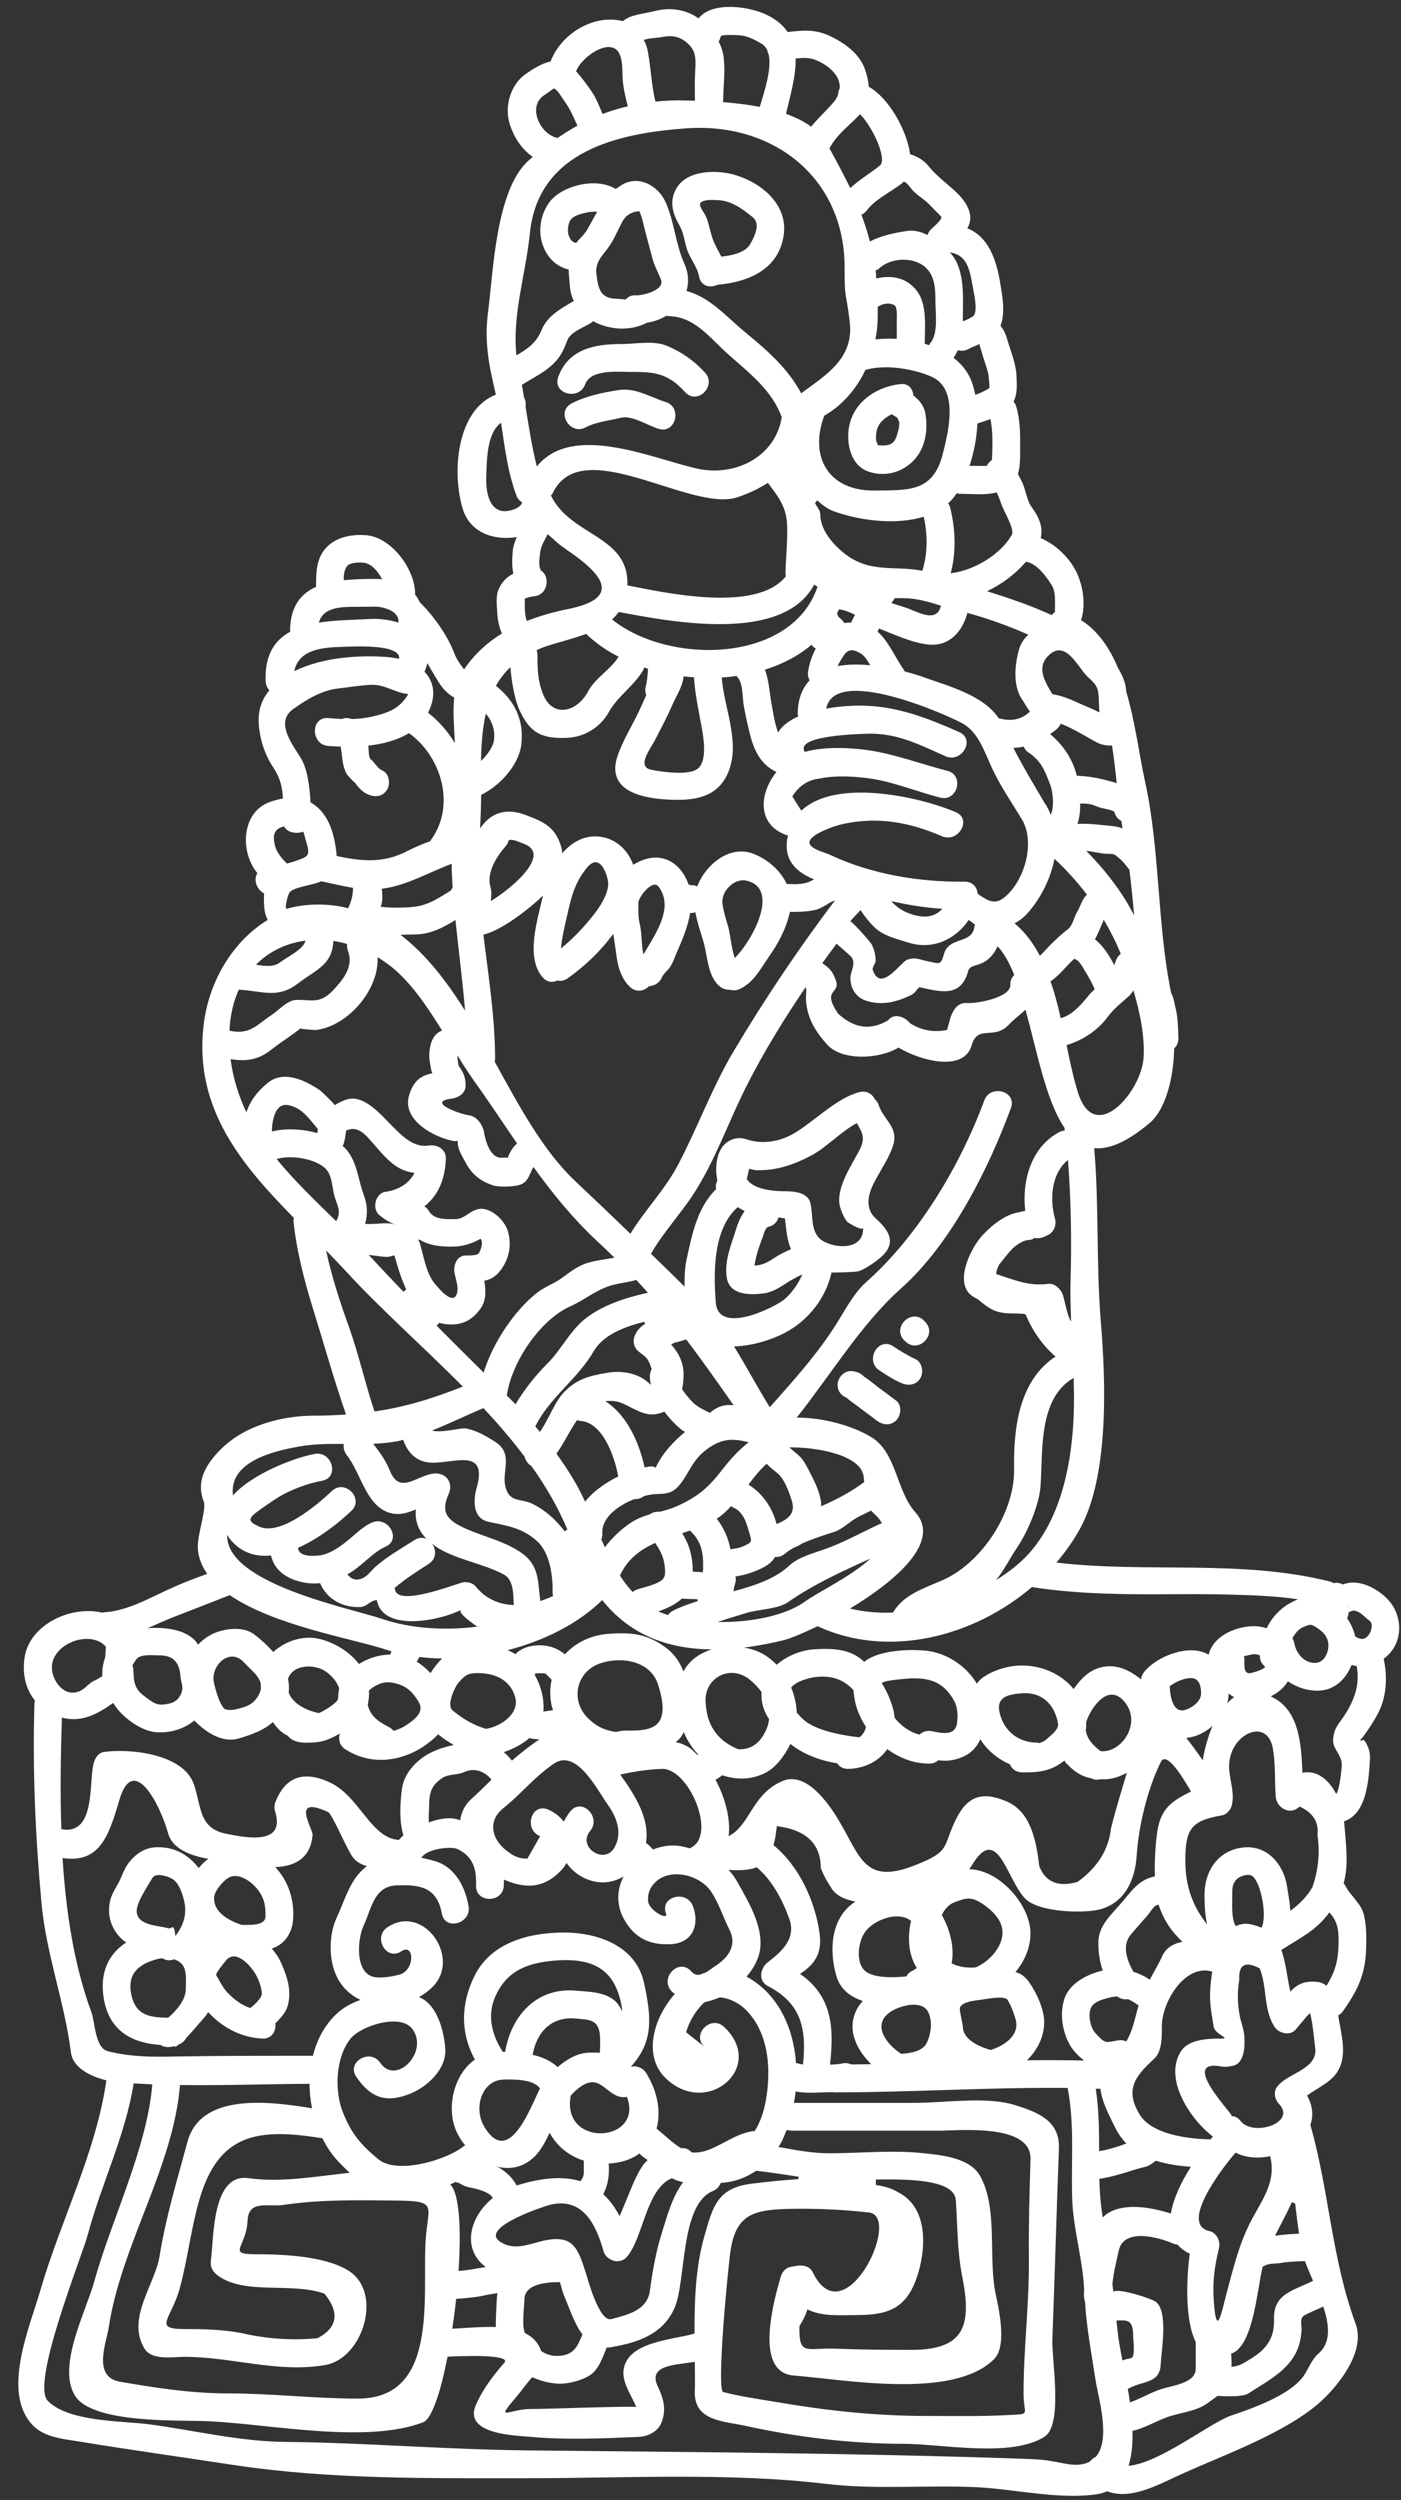 <?xml version="1.0" encoding="UTF-8" standalone="no"?><svg xmlns="http://www.w3.org/2000/svg" xmlns:xlink="http://www.w3.org/1999/xlink" fill="#ffffff" height="120.9" preserveAspectRatio="xMidYMid meet" version="1" viewBox="29.7 3.3 67.8 120.9" width="67.8" zoomAndPan="magnify"><rect x="29.7" y="3.3" width="67.8" height="120.9" fill="#333333" stroke="none"/><g id="change1_1"><path d="M 34.816 83 C 34.82 82.98 34.828 82.969 34.828 82.945 C 34.102 82.078 32.184 82.773 32.211 83.965 C 32.223 84.582 32.797 85.391 33.535 85.094 C 33.812 84.98 33.988 84.711 34.25 84.582 C 34.391 84.523 34.527 84.441 34.652 84.359 C 34.633 84.062 34.688 83.742 34.793 83.438 C 34.809 83.277 34.816 83.113 34.816 83 Z M 38.457 85.227 C 38.609 84.879 38.465 84.723 38.434 84.375 C 38.391 83.719 38.105 83.352 37.426 83.355 C 37.137 83.355 36.539 83.281 36.324 83.512 C 36.27 83.574 36.18 83.715 36.105 83.844 C 36.141 83.93 36.16 84.023 36.16 84.133 C 36.168 84.648 36.223 84.98 36.672 85.316 C 36.957 85.523 37.203 85.766 37.574 85.734 C 37.965 85.699 38.281 85.617 38.457 85.227 Z M 38.195 96.918 C 38.711 96.246 38.73 95.641 38.59 95.141 C 38.504 94.812 38.34 94.328 38.02 94.152 C 37.836 94.051 37.246 93.836 37.078 94.117 C 36.859 94.496 36.281 95.324 36.316 95.762 C 36.371 96.434 37.379 96.414 37.855 96.555 C 38.012 96.602 38.113 96.246 38.188 96.918 C 38.195 96.918 38.195 96.918 38.195 96.918 Z M 38.691 99.504 C 38.691 99.18 38.738 98.777 38.617 98.473 C 38.531 98.258 38.348 98.129 38.133 98.055 C 38.066 98.07 38.004 98.09 37.93 98.098 C 37.777 98.109 37.66 98.062 37.562 98.004 C 37.488 98.008 37.414 98.023 37.344 98.035 C 36.41 98.273 35.84 98.75 36.055 99.766 C 36.27 100.762 36.934 100.871 37.844 100.875 C 38.27 100.508 38.691 99.992 38.691 99.504 Z M 42.324 84.961 C 42.32 84.879 42.32 84.797 42.32 84.719 C 42.23 84.328 41.82 84.035 41.492 83.68 C 40.797 82.941 39.848 83.883 40.059 84.711 C 40.125 84.961 40.285 85.664 40.562 85.941 C 40.758 86.027 40.961 86.008 41.281 85.922 C 41.68 85.82 41.93 85.707 42.145 85.391 C 42.258 85.227 42.305 85.094 42.324 84.961 Z M 41.809 100.41 C 42.062 100.215 42.398 99.902 42.371 99.672 C 42.34 99.363 42.219 99.02 42.055 98.75 C 41.828 98.371 41.113 97.531 40.637 98.109 C 40.578 98.184 40.117 98.73 40.164 98.824 C 40.328 99.098 40.469 99.402 40.691 99.645 C 41.02 99.988 41.383 100.266 41.809 100.41 Z M 42.547 95.996 C 42.562 95.457 42.488 95.062 42.137 94.637 C 41.875 94.312 41.309 93.891 40.844 94.066 C 40.562 94.172 40.113 94.703 40.07 95 C 39.969 95.789 40.844 96.207 41.391 96.387 C 41.836 96.395 42.535 96.422 42.547 95.996 Z M 43.254 49.84 C 43.586 49.586 44.41 49.199 44.48 48.789 C 43.566 48.91 42.73 49.301 42.09 49.953 C 42.516 50.027 42.953 50.074 43.254 49.84 Z M 43.973 44.949 C 44.613 44.719 44.734 44.711 44.52 44.012 C 44.48 43.906 44.445 43.695 44.379 43.52 C 44.047 43.641 43.59 43.562 43.449 43.266 C 43.16 43.332 42.93 43.48 42.957 43.883 C 42.992 44.41 43.234 44.711 43.586 45.062 C 43.711 45.023 43.848 44.996 43.973 44.949 Z M 45.059 58.098 C 45.066 58.031 45.07 57.969 45.086 57.902 C 44.676 57.434 44.344 56.887 43.664 56.746 C 43.027 56.617 42.871 57.438 42.855 58.02 C 43.516 57.855 44.332 57.891 45.059 58.098 Z M 45.969 62.359 C 46.262 61.852 45.98 61.566 45.859 61.039 C 45.785 60.703 45.758 60.258 45.57 59.961 C 45.207 59.379 43.848 59.113 43.086 59.352 C 43.949 60.406 44.965 61.375 45.969 62.359 Z M 46.066 85.457 C 46.062 85.281 46.082 85.113 46.113 84.961 C 46 84.562 45.598 84.172 45.281 84.031 C 44.648 83.746 43.82 83.895 43.637 84.496 C 43.684 84.711 43.699 84.926 43.672 85.156 C 43.941 85.883 44.945 86.109 45.125 86.145 C 45.18 86.121 45.234 86.102 45.281 86.078 C 45.535 85.93 45.758 85.809 45.969 85.598 C 46.016 85.559 46.039 85.504 46.066 85.457 Z M 46.625 108.375 C 46.418 108.191 46.215 107.984 46.016 107.77 C 45.73 107.457 45.496 107.094 45.301 106.707 C 42.223 106.215 40.281 106.422 39.336 109.719 C 38.941 111.098 38.785 112.531 38.41 113.926 C 38.004 115.441 37.07 115.934 38.605 115.934 C 39.531 115.934 40.469 115.953 41.391 116.129 C 42.594 116.41 43.828 116.496 45.07 116.375 C 46.035 115.863 46.148 115.145 45.406 114.223 C 43.801 113.648 41.52 114.316 40.219 113.328 C 39.949 113.117 39.863 112.902 39.91 112.566 C 40.051 111.598 39.938 108.379 41.727 108.637 C 43.293 108.859 44.969 108.555 46.625 108.375 Z M 45.812 51.199 C 46.305 50.676 46.836 50.043 46.531 49.262 C 46.492 49.148 46.484 49.047 46.5 48.953 C 46.277 48.883 46.055 48.836 45.832 48.805 C 45.785 49.98 44.969 50.203 44.117 50.863 C 43.141 51.617 42.371 51.219 41.258 51.16 C 41 51.723 40.84 52.383 40.805 53.145 C 41.793 53.359 42.105 52.875 42.863 52.371 C 43.215 52.137 43.598 51.672 44.043 51.656 C 44.797 51.637 45.164 51.871 45.812 51.199 Z M 46.547 47.223 C 46.727 46.844 46.781 46.57 46.781 46.234 C 46.262 46.152 45.746 46.023 45.246 45.918 C 44.844 46.109 44.098 46.16 43.758 46.406 C 43.672 46.469 43.578 46.793 43.543 47.016 C 43.523 47.156 43.531 47.262 43.57 47.25 C 44.5 46.98 45.625 46.98 46.547 47.223 Z M 47.453 93.547 C 47.164 93.461 46.914 93.324 46.754 93.09 C 46.453 92.652 45.773 91.031 45.582 90.934 C 43.719 90.074 44.855 91.75 44.828 92.039 C 44.723 93.195 43.953 93.555 43.02 93.594 C 43.652 94.262 43.969 95.203 43.879 96.184 C 43.82 96.805 43.457 97.344 42.852 97.531 C 43.039 97.746 43.195 97.98 43.316 98.25 C 43.605 98.918 43.82 99.562 43.625 100.297 C 43.551 100.586 43.301 100.883 43.027 101.145 C 43.066 101.516 42.863 101.906 42.395 101.887 C 41.344 101.832 40.449 101.34 39.773 100.605 C 39.723 100.695 39.652 100.789 39.582 100.875 C 39.266 101.227 39.016 101.547 38.719 101.844 C 38.652 101.984 38.516 102.109 38.32 102.188 C 38.273 102.223 38.242 102.262 38.188 102.297 C 38.18 102.277 38.18 102.262 38.172 102.25 C 38.066 102.277 37.945 102.297 37.809 102.297 C 37.676 102.289 37.562 102.258 37.469 102.195 C 35.938 102.094 34.863 101.395 34.688 99.691 C 34.574 98.547 35.031 97.746 35.812 97.234 C 35.711 97.176 35.617 97.102 35.527 97.008 C 35.078 96.535 34.895 95.957 35.012 95.309 C 35.07 94.961 35.246 94.699 35.414 94.395 C 35.59 94.078 35.695 93.703 35.91 93.41 C 36.277 92.941 36.707 92.637 37.32 92.633 C 38.188 92.617 38.852 93.035 39.316 93.641 C 39.453 93.473 39.605 93.324 39.781 93.195 C 39 93.055 38.051 92.758 37.832 91.945 C 37.445 90.559 36.148 88.035 35.469 90.371 C 34.941 92.172 34.492 93.41 32.727 93.156 C 32.891 95.742 33.273 98.305 34.121 100.605 C 34.305 101.105 34.297 102.336 34.914 102.496 C 35.984 102.773 37.082 102.781 38.18 102.754 C 40.402 102.715 42.621 102.719 44.844 102.719 C 45.043 101.918 45.434 101.191 46.035 100.648 C 46.352 100.363 46.734 100.164 47.145 100.016 C 46.641 99.777 46.215 99.383 45.961 98.809 C 45.602 98.008 45.617 96.84 45.992 96.043 C 46.43 95.109 46.633 94.172 47.453 93.547 Z M 47.523 31.297 C 47.742 31.297 47.973 31.297 48.195 31.312 C 47.984 30.914 47.668 30.566 47.34 30.52 C 47.137 30.484 46.625 30.492 46.492 30.684 C 46.344 30.902 46.332 31.125 46.336 31.359 C 46.727 31.32 47.125 31.305 47.523 31.297 Z M 47.824 71.559 C 49.266 71.352 50.598 70.953 52.098 70.355 C 50.18 68.422 48.113 66.605 46.418 64.754 C 46.113 64.426 45.797 64.094 45.48 63.773 C 45.746 65.023 46.16 66.289 46.574 67.434 C 47.059 68.785 47.367 70.199 47.824 71.559 Z M 48.586 83.316 C 48.605 83.262 48.617 83.211 48.641 83.156 C 48.57 83.137 48.504 83.121 48.438 83.094 C 46.816 82.551 42.984 81.93 40.82 80.441 C 39.883 80.805 38.949 81.176 38.004 81.539 C 37.594 81.703 37.211 81.883 36.836 82.043 C 37.031 82.023 37.223 82.02 37.426 82.031 C 38.012 82.051 38.699 82.188 39.129 82.625 C 39.191 82.691 39.23 82.766 39.285 82.832 C 39.477 82.637 39.699 82.457 39.996 82.312 C 40.562 82.051 41.457 81.93 42.004 82.34 C 42.34 82.598 42.656 82.887 42.926 83.195 C 42.992 83.129 43.066 83.066 43.152 83.008 C 43.738 82.578 44.52 82.383 45.238 82.578 C 45.961 82.777 46.633 83.203 47.07 83.773 C 47.523 83.484 48.055 83.324 48.586 83.316 Z M 49.758 60.023 C 49.395 59.977 49.051 59.848 48.727 59.594 C 48.227 59.203 47.879 58.703 47.441 58.246 C 47.031 57.836 46.746 57.855 46.453 57.969 C 46.438 58.094 46.41 58.227 46.398 58.336 C 46.391 58.402 46.371 58.457 46.352 58.516 C 46.352 58.535 46.352 58.551 46.344 58.57 C 46.332 58.625 46.305 58.672 46.281 58.719 C 46.418 58.832 46.531 58.965 46.625 59.109 C 47.012 59.727 47.059 60.441 47.312 61.113 C 47.488 61.57 47.496 62.043 47.367 62.484 C 47.879 62.539 48.449 62.363 48.867 62.539 C 48.531 62.406 48.336 62.289 48.055 62.062 C 47.691 61.758 47.863 61.008 48.348 60.938 C 48.969 60.852 49.5 60.543 49.758 60.023 Z M 48.98 33.41 C 49.051 32.852 48.254 32.633 47.816 32.637 C 47.535 32.645 47.254 32.645 46.977 32.645 C 46.23 32.645 45.34 32.645 45.133 33.41 C 45.926 33.285 46.809 33.277 47.602 33.234 C 48.094 33.211 48.57 33.277 48.98 33.41 Z M 49.016 35.16 C 49.117 34.414 46.688 34.57 46.262 34.582 C 45.254 34.609 44.156 34.719 43.941 35.762 C 45.32 35.066 47.191 34.965 48.531 35.082 C 48.699 35.102 48.859 35.129 49.016 35.16 Z M 49.23 65.777 C 49.266 65.723 49.312 65.691 49.359 65.656 C 49.102 65.109 48.93 64.52 48.785 64.008 C 48.691 64.035 48.598 64.062 48.492 64.082 C 48.348 64.102 47.91 64.027 47.543 63.988 C 48.102 64.594 48.66 65.184 49.23 65.777 Z M 49.371 86.723 C 49.723 86.48 50.262 86.117 49.965 85.613 C 49.797 85.324 49.582 85.047 49.285 84.879 C 48.934 84.684 48.445 84.574 48.055 84.738 C 47.918 84.797 47.695 84.91 47.555 85.059 C 47.57 85.281 47.547 85.512 47.496 85.746 C 47.617 86.266 47.965 86.535 48.531 86.828 C 48.625 86.879 48.691 86.938 48.746 87.004 C 48.969 86.945 49.176 86.855 49.371 86.723 Z M 49.762 77.777 C 49.973 77.645 50.172 77.645 50.344 77.723 C 49.91 77.285 49.781 76.809 49.824 76.297 C 49.34 76.5 48.848 76.641 48.301 76.359 C 47.359 75.859 47.125 74.484 46.484 73.672 C 46.352 73.496 46.309 73.309 46.336 73.129 C 45.602 73.121 44.875 73.129 44.168 73.254 C 43.074 73.457 40.766 73.926 40.973 75.617 C 41.941 74.547 43.996 73.781 44.93 73.613 C 45.777 73.457 46.141 74.758 45.285 74.91 C 44.605 75.031 43.73 75.355 43.152 75.719 C 42.789 75.953 42.426 76.195 42.082 76.457 C 41.613 76.809 41.848 76.949 42.258 77.133 C 43.281 77.582 45.07 76.062 45.758 75.41 C 46.383 74.809 47.332 75.766 46.707 76.363 C 46.102 76.941 45.141 77.703 44.121 78.156 C 44.164 78.598 44.828 78.559 45.164 78.52 C 45.602 78.469 46.074 78.16 46.41 77.891 C 46.816 77.582 47.219 77.145 47.684 76.938 C 48.469 76.578 49.156 77.738 48.363 78.094 C 47.684 78.402 47.184 79.078 46.512 79.434 C 46.648 79.621 46.855 79.742 47.117 79.668 C 47.48 79.574 47.621 79.285 47.887 79.055 C 48.457 78.559 49.125 78.18 49.762 77.777 Z M 50.293 111.727 C 50.391 109.957 50.969 109.734 48.828 109.719 C 47.004 109.699 45.227 109.664 43.414 109.93 C 42.668 110.043 41.727 109.66 41.68 110.695 C 41.625 111.977 40.656 112.316 42.055 112.316 C 43.391 112.316 45.355 112.398 46.512 113.078 C 48.277 114.109 47.285 117.363 45.43 117.676 C 43.102 118.066 40.945 117.277 38.605 117.277 C 38.059 117.277 37.035 117.473 36.68 116.859 C 35.816 115.395 37.203 113.793 37.426 112.387 C 37.734 110.48 38.273 108.73 38.773 106.879 C 39.406 104.531 42.621 104.895 44.801 105.258 C 44.723 104.867 44.68 104.469 44.68 104.074 C 42.602 104.086 40.504 104.16 38.41 104.133 C 38.094 108.09 35.562 111.898 34.969 115.816 C 34.855 116.586 34.156 118.246 35.5 118.48 C 37.258 118.785 38.973 119.047 40.758 119.047 C 42.855 119.047 44.918 119.297 47.016 119.297 C 50.902 119.297 50.152 114.504 50.293 111.727 Z M 50.535 84.211 C 50.691 83.957 50.887 83.715 51.094 83.504 C 50.719 83.504 50.348 83.477 49.992 83.43 C 49.965 83.504 49.926 83.574 49.879 83.641 C 49.871 83.648 49.871 83.652 49.871 83.668 C 49.898 83.688 49.93 83.695 49.965 83.719 C 50.168 83.863 50.363 84.031 50.535 84.211 Z M 51.66 87.691 C 51.426 87.551 51.191 87.402 50.98 87.234 C 50.949 87.215 50.926 87.188 50.902 87.168 C 50.859 87.215 50.82 87.254 50.773 87.301 C 49.594 88.41 47.859 88.816 46.426 87.906 C 46.121 87.719 46.062 87.402 46.148 87.133 C 46.137 87.141 46.129 87.148 46.113 87.152 C 45.488 87.512 45.164 87.578 44.492 87.578 C 44.055 87.578 43.773 87.438 43.625 87.242 C 43.441 87.152 43.281 87.039 43.141 86.879 C 43.051 86.781 42.977 86.68 42.906 86.582 C 42.453 86.984 41.875 87.188 41.277 87.367 C 40.469 87.617 39.672 87.074 39.137 86.539 C 39.121 86.527 39.121 86.516 39.109 86.5 C 38.652 86.879 38.047 87.094 37.367 87.078 C 36.672 87.066 35.938 86.559 35.488 86.07 C 35.359 85.93 35.266 85.793 35.18 85.652 C 34.426 86.191 33.629 86.621 32.695 86.363 C 32.641 88.102 32.605 89.926 32.668 91.762 C 34.406 92.074 33.961 89.332 34.258 88.492 C 34.324 88.289 34.484 88.062 34.719 88.027 C 35.973 87.848 38.578 88.109 39.082 89.59 C 39.453 90.66 39.309 91.711 40.637 91.98 C 41.707 92.199 43.543 92.523 43.004 90.875 C 42.973 90.754 42.973 90.633 43.004 90.512 C 43.469 89.262 44.344 88.883 45.672 89.504 C 47.09 90.16 47.645 92.199 49.004 92.281 C 49.07 92.207 49.137 92.125 49.223 92.059 C 49.008 91.352 49.062 90.512 49.152 89.812 C 49.238 89.098 49.816 88.461 50.43 88.121 C 50.793 87.922 51.223 87.777 51.66 87.691 Z M 51.605 46.215 C 51.586 45.922 51.574 45.633 51.559 45.352 C 51.559 45.258 51.559 45.164 51.559 45.074 C 50.465 45.48 49.434 46.098 48.281 46.266 C 48.25 46.273 48.207 46.273 48.176 46.281 C 48.207 46.543 48.227 46.805 48.16 47.039 C 48.148 47.082 48.133 47.113 48.121 47.156 C 48.691 47.215 49.324 47.203 49.777 47.148 C 50.477 47.059 50.969 46.699 51.52 46.367 C 51.527 46.355 51.531 46.34 51.539 46.328 C 51.566 46.293 51.586 46.254 51.605 46.215 Z M 51.68 37.027 C 51.668 37.02 51.656 37.02 51.641 37.012 C 51.492 36.926 51.379 36.832 51.258 36.711 C 50.969 36.426 50.773 36.016 50.555 35.672 C 50.496 35.574 50.441 35.473 50.383 35.371 C 50.348 35.504 50.309 35.645 50.242 35.785 C 50.707 36.266 50.828 36.957 50.414 37.766 C 50.934 38.168 51.371 38.676 51.715 39.238 C 51.688 38.613 51.605 37.773 51.68 37.027 Z M 52.207 52.176 C 52.086 50.723 51.891 49.254 51.742 47.793 C 51.148 48.152 50.562 48.48 49.777 48.492 C 49.559 48.492 49.324 48.5 49.082 48.508 C 50.32 49.457 51.316 50.758 52.207 52.176 Z M 48.176 81.586 C 49.527 82.051 51.184 82.172 52.805 81.965 C 52.77 81.949 51.77 81.277 52.02 81.148 C 51.09 81.648 48.227 82.273 47.938 80.684 C 47.621 80.684 47.473 81 47.137 81.016 C 46.277 81.055 45.516 80.633 45.191 79.863 C 45.012 79.879 44.816 79.883 44.621 79.863 C 43.68 79.75 42.984 79.293 42.816 78.523 C 42.078 78.598 41.371 78.402 40.824 77.723 C 40.77 77.656 40.742 77.59 40.695 77.523 C 40.598 79.883 46.66 81.074 48.176 81.586 Z M 52.48 90.328 C 52.82 90.02 53.148 89.699 53.484 89.367 C 53.168 88.969 52.664 88.762 52.152 89.004 C 51.828 89.152 51.406 89.086 51.109 89.281 C 50.578 89.637 50.469 89.992 50.469 90.605 C 50.469 90.848 50.43 91.156 50.457 91.434 C 50.934 91.258 51.445 91.156 51.875 91.297 C 51.91 91.305 51.945 91.324 51.969 91.34 C 52.02 90.977 52.164 90.625 52.48 90.328 Z M 52.887 63.887 C 52.98 63.703 53.094 63.395 52.965 63.207 C 52.355 63.531 51.891 63.637 51.074 63.57 C 50.656 63.535 50.293 63.43 49.984 63.238 C 49.965 63.254 49.957 63.262 49.945 63.273 C 49.973 63.32 50.004 63.367 50.02 63.43 C 50.188 64.008 50.316 64.781 50.656 65.266 C 50.785 65.441 51.559 66.438 51.789 65.918 C 51.93 65.59 51.754 65.191 51.695 64.848 C 51.641 64.527 51.773 64.082 52.164 64.02 C 52.34 64 52.793 64.055 52.887 63.887 Z M 52.953 112.977 C 53.039 112.957 53.121 112.949 53.211 112.938 C 52.039 112.074 52.406 110.52 53.547 109.598 C 53.43 109.352 53 109.23 52.793 109.168 C 52.555 109.094 52.332 109.094 52.109 108.98 C 52.004 108.926 51.918 108.859 51.801 108.84 C 51.781 108.84 51.773 108.824 51.754 108.816 C 51.668 108.859 51.578 108.906 51.484 108.938 C 51.938 109.355 52.023 111.105 51.891 113.125 C 52.254 113.098 52.582 113.043 52.953 112.977 Z M 53.605 39.098 C 53.668 38.605 53.512 38.164 53.211 37.812 C 53.047 38.527 52.992 39.301 52.98 40.102 C 53.297 39.797 53.566 39.406 53.605 39.098 Z M 53.727 114.77 C 53.734 114.578 53.746 114.383 53.773 114.195 C 53.566 114.23 53.344 114.258 53.129 114.309 C 52.766 114.398 52.199 114.445 51.773 114.473 C 51.723 114.965 51.66 115.445 51.586 115.918 C 52.191 115.891 52.961 115.812 53.695 115.836 C 53.688 115.461 53.719 115.062 53.727 114.77 Z M 54.562 80.922 C 54.543 80.344 54.543 79.688 54.078 79.441 C 53.066 78.895 51.648 78.707 50.711 78.039 C 50.68 78.012 50.652 77.98 50.609 77.953 C 50.82 78.242 50.832 78.691 50.441 78.934 C 49.863 79.305 49.305 79.66 48.793 80.098 C 48.801 80.121 48.809 80.133 48.812 80.148 C 48.895 81.008 51.555 79.977 52.051 79.836 C 52.266 79.777 52.562 79.832 52.711 80.012 C 53.203 80.625 53.859 80.895 54.562 80.922 Z M 54.398 59.309 C 54.359 59.297 54.32 59.289 54.273 59.277 C 54.395 58.98 54.52 58.777 54.723 58.598 C 54.055 57.629 53.398 56.625 52.648 55.582 C 52.383 55.203 52.109 54.785 51.844 54.348 C 51.844 54.391 51.828 54.477 51.867 54.688 C 51.867 54.793 51.91 54.887 51.984 54.969 C 52.16 55.25 52.219 55.418 52.234 55.758 C 52.254 56.152 51.91 56.383 51.559 56.43 C 50.348 56.57 51.844 57.156 52.406 57.238 C 52.793 57.289 53.074 57.727 53.129 58.078 C 53.184 58.449 53.422 59.289 53.941 59.289 C 54.098 59.277 54.246 59.281 54.398 59.309 Z M 55.832 104.301 C 55.516 103.832 54.508 103.859 54.051 103.871 C 53.008 103.91 52.59 105.258 53.148 106.172 C 54.324 108.086 55.328 105.312 55.832 104.301 Z M 53.23 86.91 C 54.012 86.762 54.855 86.137 54.629 85.363 C 54.379 84.516 53.625 84.211 52.82 84.211 C 52.328 84.211 52.199 84.32 51.875 84.691 C 51.715 84.879 51.289 85.762 51.602 86.016 C 52.07 86.406 52.629 86.742 53.23 86.91 Z M 54.973 27.602 C 54.855 27.527 54.758 27.43 54.695 27.273 C 54.266 26.121 54.129 24.938 53.949 23.746 C 53.234 24.246 53.258 25.656 53.23 26.41 C 53.211 27.098 53.383 28.305 54.492 27.961 C 54.777 27.871 54.91 27.754 54.973 27.602 Z M 53.453 46.879 C 54.621 46.16 56.344 44.605 55.078 44.117 C 54.77 44 54.527 43.871 54.32 43.93 C 54.293 44.031 54.254 44.133 54.164 44.227 C 53.727 44.727 53.23 45.508 53.438 46.207 C 53.496 46.426 53.477 46.648 53.453 46.879 Z M 55.812 87.414 C 55.645 87.414 55.477 87.395 55.316 87.355 C 54.973 87.656 54.535 87.879 54.078 88.035 C 54.227 88.156 54.359 88.297 54.473 88.445 C 54.906 88.074 55.344 87.719 55.812 87.414 Z M 56.465 80.484 C 56.453 80.43 56.441 80.383 56.441 80.316 C 56.465 79.527 56.312 78.383 55.684 77.824 C 54.957 77.172 54.238 77.09 53.324 76.891 C 52.562 76.723 52.602 75.82 52.766 75.262 C 53.355 73.168 51.48 74.184 50.367 74.016 C 49.758 73.914 49.387 73.457 49.211 72.926 C 49.145 72.945 49.082 72.965 49.016 72.98 C 48.605 73.066 48.18 73.105 47.758 73.121 C 48.074 73.523 48.371 73.934 48.566 74.418 C 49.031 75.59 49.824 74.688 50.652 74.566 C 51.258 74.48 51.668 74.984 51.41 75.555 C 50.973 76.527 51.438 76.883 52.348 77.273 C 53.141 77.609 54.016 77.824 54.758 78.281 C 55.828 78.934 55.707 79.695 55.848 80.727 C 56.062 80.656 56.266 80.578 56.465 80.484 Z M 57.02 77.355 C 57.059 77.32 57.105 77.301 57.16 77.273 C 56.707 76.195 56.117 75.18 55.422 74.203 C 55.262 74.109 55.133 73.934 55.086 73.746 C 54.473 72.93 53.809 72.156 53.094 71.398 C 52.227 71.762 51.438 72.152 50.609 72.48 C 51.016 72.617 52.023 72.34 52.238 72.379 C 52.777 72.48 53.184 72.73 53.641 73.012 C 54.59 73.605 53.957 74.441 54.164 75.219 C 54.371 75.992 54.891 75.738 55.488 76.035 C 56.074 76.332 56.527 76.734 56.938 77.238 C 56.965 77.281 56.992 77.32 57.02 77.355 Z M 57.887 116.195 C 57.496 115.676 57.266 114.949 57.039 114.418 C 56.922 114.168 56.871 113.898 56.797 113.664 C 56.23 113.664 55.105 113.719 55.078 114.484 C 55.074 114.836 54.938 115.797 55.105 116.129 C 55.469 116.309 55.746 116.578 55.887 116.996 C 56.145 117.168 56.453 117.27 56.844 117.223 C 57.523 117.145 57.664 116.707 57.887 116.195 Z M 57.645 9.379 C 57.461 8.98 57.301 8.578 57.02 8.199 C 56.898 8.039 56.707 7.66 56.508 7.574 C 56.5 7.574 56.102 7.863 56.055 7.891 C 55.215 8.41 55.793 9.734 56.621 9.957 C 56.641 9.957 56.656 9.969 56.676 9.977 C 56.992 9.762 57.312 9.559 57.645 9.379 Z M 57.188 32.754 C 60.867 32.02 57.254 30.059 56.723 29.59 C 56.527 29.414 56.359 29.266 56.203 29.133 C 56.074 29.395 55.914 29.637 55.859 29.918 C 55.828 30.121 55.746 30.605 55.84 30.793 C 55.859 30.82 55.852 30.848 55.867 30.883 C 56.344 31.156 56.23 32.094 55.516 32.141 C 55.367 32.152 55.234 32.199 55.098 32.254 C 55.094 32.27 55.094 32.273 55.086 32.289 C 55.105 32.34 55.105 32.391 55.094 32.449 C 55.094 32.746 55.094 33.055 55.195 33.332 C 55.828 33.082 56.492 32.895 57.188 32.754 Z M 57.953 108.359 C 57.953 108.211 57.953 108.004 57.953 107.789 C 57.219 107.559 56.648 107.082 56.297 106.441 C 56.176 106.711 56.035 106.98 55.859 107.242 C 55.273 108.098 54.449 108.277 53.672 108.059 C 53.746 108.086 53.828 108.109 53.891 108.152 C 54.246 108.367 54.52 108.656 54.703 108.992 C 55.922 108.609 56.949 108.527 57.793 108.785 C 57.879 108.664 57.953 108.547 57.953 108.359 Z M 59.637 35.059 C 59.043 34.758 58.512 34.387 58.066 33.957 C 57.375 34.211 56.621 34.383 56.004 34.598 C 55.887 34.645 55.785 34.691 55.672 34.738 C 55.691 34.824 55.711 34.898 55.711 35 C 55.711 35.672 55.719 36.199 55.969 36.844 C 56.426 38.043 57.617 37.754 58.156 36.742 C 58.512 36.078 59.246 35.688 59.637 35.059 Z M 58.598 13.543 C 58.574 13.543 58.551 13.535 58.531 13.535 C 58.379 13.543 58.242 13.543 58.094 13.578 C 57.859 13.633 57.602 13.684 57.402 13.84 C 57.191 13.996 57.133 14.465 57.227 14.695 C 57.312 14.93 57.414 15.02 57.582 15.047 C 57.758 14.836 57.969 14.652 58.109 14.418 C 58.285 14.117 58.438 13.82 58.598 13.543 Z M 58.727 102.578 C 58.742 102.297 58.754 102.012 58.734 101.738 C 58.668 100.965 58.234 100.977 57.578 100.918 C 56.371 100.801 55.664 101.59 55.477 102.672 C 55.949 102.781 56.371 102.969 56.688 103.266 C 57.133 102.883 57.664 102.578 58.211 102.566 C 58.379 102.559 58.551 102.559 58.727 102.578 Z M 59.434 64.121 C 59.23 63.926 59.035 63.727 58.82 63.531 C 57.488 62.312 56.465 61.051 55.516 59.734 C 55.328 60.031 55.289 60.48 54.824 60.609 C 54.5 60.695 53.828 60.723 53.512 60.609 C 52.973 60.422 52.574 60.125 52.285 59.613 C 52.152 59.371 51.902 58.965 51.863 58.684 C 51.809 58.305 51.957 58.527 51.66 58.48 C 50.738 58.32 49.152 57.484 49.492 56.293 C 49.703 55.539 50.098 55.312 50.625 55.203 C 50.605 55.152 50.578 55.098 50.57 55.043 C 50.523 54.781 50.457 54.492 50.477 54.223 C 50.516 53.75 50.652 53.305 51.094 53.137 C 50.367 51.969 49.586 50.809 48.633 50.047 C 48.418 49.879 48.195 49.727 47.973 49.59 C 48.047 51.18 46.539 52.895 45.039 53.105 C 44.902 53.125 44.219 53.059 44.238 53.035 C 43.781 53.402 43.281 53.703 42.824 54.066 C 42.184 54.578 41.578 54.633 40.859 54.52 C 40.98 55.469 41.258 56.316 41.625 57.094 C 41.793 56.57 42.125 56.105 42.648 55.676 C 43.438 55.031 44.453 55.547 45.164 56.012 C 45.254 56.074 45.895 56.691 45.895 56.746 C 46.211 56.559 46.586 56.363 46.969 56.449 C 48.262 56.754 49.109 58.906 50.43 58.699 C 50.84 58.629 51.297 58.867 51.277 59.344 C 51.238 60.371 50.879 61.141 50.234 61.641 C 50.32 61.691 50.395 61.758 50.457 61.867 C 50.711 62.289 51.242 62.258 51.703 62.258 C 52.188 62.258 52.367 61.902 52.797 61.785 C 53.398 61.617 54.109 62.285 54.273 62.824 C 54.473 63.48 54.348 64.168 53.93 64.723 C 53.668 65.07 53.422 65.18 53.137 65.238 C 53.215 65.719 53.234 66.207 52.945 66.598 C 52.504 67.199 51.984 67.426 51.238 67.332 C 51.145 67.32 51.043 67.293 50.953 67.273 C 50.914 67.32 50.871 67.367 50.832 67.414 C 51.586 68.172 52.348 68.926 53.105 69.68 C 53.547 68.234 54.613 66.66 55.684 65.824 C 56.074 65.516 56.539 65.375 56.938 65.07 C 57.281 64.82 57.637 64.547 58.039 64.406 C 58.477 64.258 58.969 64.211 59.434 64.121 Z M 58.43 47.539 C 58.742 47.141 59.152 46.523 59.133 45.996 C 59.117 45.676 58.754 44.469 58.102 45.266 C 57.469 46.031 57.32 46.805 57.105 47.746 C 57.066 47.934 56.883 48.668 56.848 49.168 C 57.434 48.695 57.98 48.109 58.43 47.539 Z M 59.109 74.984 C 59.285 74.879 59.453 74.781 59.621 74.703 C 59.426 73.652 58.836 72.078 57.785 72.016 C 57.723 72.016 57.676 71.988 57.625 71.977 C 57.262 72.488 56.992 73.105 56.629 73.598 C 56.977 74.082 57.293 74.566 57.555 75.023 C 57.723 75.316 57.871 75.617 58.016 75.918 C 58.305 75.555 58.688 75.246 59.109 74.984 Z M 59.395 92.711 C 59.844 92.027 59.574 91.219 59.137 90.613 C 58.605 89.863 57.617 87.867 56.527 88.578 C 55.566 89.219 54.938 90.047 54.055 90.746 C 53.203 91.426 53.574 92.395 54.34 92.887 C 54.59 93.09 54.883 93.191 55.223 93.184 C 55.422 92.828 55.633 92.465 55.84 92.098 C 55.039 91.789 55.391 90.492 56.199 90.801 C 56.52 90.93 56.781 91.137 56.984 91.395 C 57.07 91.223 57.172 91.055 57.309 90.887 C 57.867 90.223 58.809 91.176 58.262 91.844 C 57.629 92.605 58.891 93.461 59.395 92.711 Z M 59.602 88.969 C 59.602 88.957 59.609 88.949 59.609 88.938 C 59.609 88.949 59.602 88.949 59.594 88.965 C 59.594 88.965 59.594 88.965 59.602 88.969 Z M 59.758 100.473 C 59.785 100.512 59.797 100.559 59.816 100.605 C 59.789 100.27 59.719 99.922 59.57 99.551 C 59.051 98.203 57.805 98.008 56.52 98.117 C 55.215 98.23 54.199 98.609 53.652 99.895 C 53.262 100.809 53.523 101.758 54.035 102.531 C 54.07 102.531 54.109 102.531 54.145 102.531 C 54.441 100.781 55.664 99.395 57.578 99.57 C 58.352 99.637 59.367 99.625 59.758 100.473 Z M 60.082 8.441 C 59.98 8.051 59.887 7.656 59.844 7.25 C 59.797 6.84 59.859 6.367 59.711 5.98 C 59.348 4.996 57.844 6.027 57.578 6.746 C 57.852 7.051 58.102 7.391 58.332 7.723 C 58.566 8.07 58.699 8.441 58.863 8.812 C 59.258 8.656 59.664 8.543 60.082 8.441 Z M 57.32 104.645 C 56.844 107.203 60.883 106.926 60.039 104.707 C 59.887 104.73 59.73 104.73 59.547 104.652 C 58.855 104.336 58.586 103.52 57.59 104.375 C 57.488 104.465 57.402 104.551 57.32 104.645 Z M 61.055 65.816 C 60.875 65.609 60.68 65.406 60.492 65.199 C 60.059 65.328 59.629 65.348 59.199 65.488 C 58.457 65.738 57.969 66.18 57.281 66.484 C 55.832 67.137 54.449 69.184 54.227 70.793 C 54.312 70.871 54.395 70.953 54.473 71.035 C 54.535 71.094 54.594 71.156 54.648 71.215 C 55.066 70.504 55.633 69.797 56.191 69.242 C 56.848 68.586 57.266 67.695 57.98 67.109 C 58.836 66.418 59.965 66.059 61.055 65.816 Z M 61.043 107.762 C 60.961 107.707 60.887 107.652 60.812 107.594 C 60.746 107.547 60.699 107.5 60.652 107.438 C 60.277 107.723 59.777 107.895 59.156 107.93 C 59.172 108.152 59.172 108.359 59.145 108.59 C 59.109 108.898 59.023 109.152 58.895 109.418 C 59.199 109.691 59.461 110.043 59.684 110.473 C 60.047 109.672 60.355 108.73 60.746 108.117 C 60.836 107.977 60.934 107.863 61.043 107.762 Z M 61.176 70.254 C 61.184 70.262 61.191 70.262 61.199 70.266 C 61.164 70.125 61.145 69.984 61.152 69.828 C 61.152 69.703 61.191 69.602 61.238 69.512 C 61.164 69.27 61.062 69.035 60.949 68.934 C 60.828 68.82 60.688 68.73 60.566 68.625 C 60.391 68.469 60.324 68.188 60.391 67.973 C 60.484 67.676 60.68 67.473 60.922 67.32 C 60.902 67.285 60.887 67.258 60.875 67.223 C 59.891 67.469 58.883 67.863 58.426 68.656 C 57.656 69.984 56.297 70.887 55.605 72.281 C 55.68 72.367 55.754 72.461 55.828 72.547 C 56.25 71.957 56.539 71.094 57.004 70.617 C 57.629 69.977 58.234 69.836 59.09 69.688 C 59.824 69.566 60.633 69.707 61.176 70.254 Z M 60.836 49.457 C 61.453 48.426 62.328 47.18 61.566 46.172 C 61.277 45.797 60.594 46.699 60.594 46.945 C 60.594 47.289 60.578 47.652 60.66 47.988 C 60.762 48.379 60.734 48.973 60.836 49.457 Z M 60.477 17.582 C 60.785 17.602 61.879 17.34 61.688 16.828 C 61.539 16.445 61.359 16.141 61.258 15.746 C 61.125 15.215 60.969 14.68 60.84 14.148 C 60.793 13.926 60.727 13.719 60.645 13.516 C 60.27 13.535 59.992 13.703 59.816 14.02 C 59.582 14.465 59.402 14.922 59.098 15.328 C 58.789 15.73 58.492 16.02 58.566 16.57 C 58.648 17.227 58.727 17.742 59.555 17.75 C 59.621 17.75 59.805 17.77 59.98 17.785 C 60.086 17.656 60.25 17.566 60.477 17.582 Z M 61.742 86.191 C 61.824 85.754 61.684 85.195 61.547 84.77 C 61.191 83.625 59.789 83.391 58.762 83.734 C 57.602 84.117 57.266 85.512 58.156 86.395 C 58.598 86.828 59.035 86.996 59.516 87.059 C 59.648 87.02 59.797 86.992 59.973 86.992 C 60.645 86.992 61.594 87.039 61.742 86.191 Z M 61.621 79.789 C 61.926 79.621 61.898 79.379 61.871 79.062 C 61.836 78.625 61.641 78.262 61.406 77.918 C 60.691 78.242 60.074 78.688 59.711 79.48 C 59.711 79.488 59.703 79.488 59.703 79.492 C 59.879 79.777 60.086 80.039 60.316 80.293 C 60.375 80.246 60.438 80.199 60.523 80.172 C 60.883 80.051 61.293 79.977 61.621 79.789 Z M 62.758 108.832 C 62.562 108.789 62.375 108.73 62.215 108.637 C 60.949 109.168 60.836 111.543 60.027 112.453 C 59.684 112.844 59.031 112.621 58.902 112.156 C 58.547 110.871 57.887 109.52 56.285 109.934 C 56.09 109.98 52.918 111.012 53.875 111.691 C 54.516 112.145 55.195 111.867 55.879 111.691 C 57.496 111.289 57.676 112.047 58.109 113.406 C 58.16 113.582 58.715 115.609 59.285 115.453 C 60 115.254 61.023 115.062 61.152 114.082 C 61.266 113.199 61.445 112.188 61.711 111.348 C 61.977 110.492 62.227 109.543 62.758 108.832 Z M 62.852 72.547 C 62.766 72.5 62.68 72.449 62.598 72.371 C 62.328 72.145 62.105 71.891 61.883 71.613 C 61.871 71.598 61.863 71.578 61.852 71.566 C 61.758 71.605 61.641 71.648 61.527 71.672 C 61.145 71.762 60.82 71.648 60.492 71.492 C 59.918 71.23 59.684 70.988 58.988 71.062 C 60.02 71.707 60.625 73.031 60.895 74.266 C 60.941 74.258 60.98 74.242 61.031 74.238 C 61.52 74.148 61.367 74.398 61.469 74.203 C 61.805 73.523 62.301 73.012 62.852 72.547 Z M 62.773 84.133 C 63.062 83.598 63.559 83.25 64.141 83.066 C 62 83.047 60.168 82.348 58.844 80.68 C 57.711 81.801 56.047 82.645 54.273 83.102 C 54.398 83.16 54.527 83.223 54.641 83.297 C 54.926 83 55.344 82.871 55.793 82.867 C 56.316 82.867 56.688 83.02 57.039 83.305 C 57.555 82.738 58.309 82.367 59.184 82.309 C 60.27 82.238 61.008 82.309 61.906 82.969 C 62.32 83.27 62.598 83.672 62.773 84.133 Z M 63.168 92.637 C 64.387 91.98 63.016 88.801 61.734 88.844 C 61.367 88.855 60.988 88.895 60.617 88.949 C 60.344 88.996 60.059 89.039 59.785 89.105 C 59.758 89.109 59.738 89.117 59.719 89.125 C 60.422 90.102 61.164 91.266 60.957 92.422 C 61.082 92.512 61.203 92.617 61.297 92.746 C 61.758 92.559 62.27 92.488 62.773 92.609 C 62.887 92.633 62.996 92.664 63.102 92.691 C 63.121 92.672 63.137 92.652 63.168 92.637 Z M 63.34 6.812 C 63.363 6.344 63.426 5.844 63.062 5.48 C 62.684 5.09 62.281 4.977 61.75 5.09 C 61.539 5.133 61.129 5.133 60.855 5.23 C 60.957 5.422 61.023 5.613 61.055 5.805 C 61.203 6.617 61.223 7.41 61.418 8.215 C 61.898 8.164 62.383 8.141 62.895 8.16 C 63.027 8.16 63.176 8.164 63.332 8.172 C 63.324 7.695 63.316 7.23 63.34 6.812 Z M 63.465 80.73 C 63.461 80.699 63.453 80.672 63.453 80.637 C 63.211 80.637 62.953 80.625 62.699 80.609 C 62.402 80.887 62.004 81.07 61.562 81.23 C 61.711 81.297 61.863 81.352 62.031 81.406 C 62.086 81.324 62.16 81.25 62.27 81.195 C 62.633 81.008 63.043 80.867 63.465 80.73 Z M 63.473 88.191 C 63.473 88.168 63.48 88.156 63.48 88.137 C 63.184 87.82 62.953 87.465 62.793 87.066 C 62.707 87.246 62.586 87.41 62.422 87.535 C 62.414 87.543 62.41 87.551 62.402 87.551 C 62.652 87.605 62.887 87.691 63.09 87.84 C 63.215 87.941 63.344 88.062 63.473 88.191 Z M 63.5 40.445 C 63.949 40.016 63.734 38.898 63.641 38.379 C 63.5 37.617 63.332 36.836 63.285 36.055 C 63.117 36.043 62.949 36.031 62.781 36.008 C 62.738 36.516 62.41 36.973 62.195 37.484 C 61.953 38.035 61.668 38.559 61.395 39.094 C 61.164 39.535 60.492 40.379 61.219 40.527 C 61.684 40.621 63.102 40.836 63.5 40.445 Z M 63.703 79.324 C 63.727 79.246 63.734 79.164 63.727 79.082 C 63.742 78.371 63.633 77.824 63.09 77.32 C 62.961 77.359 62.832 77.406 62.711 77.449 C 63.074 78.008 63.23 78.633 63.223 79.305 C 63.324 79.312 63.426 79.32 63.52 79.32 C 63.621 79.324 63.676 79.34 63.703 79.352 C 63.703 79.344 63.703 79.332 63.703 79.324 Z M 64.16 71.539 C 64.516 71.27 64.867 71.215 65.203 71.262 C 64.441 70.172 63.695 69.109 62.906 68.074 C 62.719 68.133 62.531 68.195 62.336 68.234 C 62.281 68.27 62.234 68.293 62.18 68.32 C 62.543 68.73 62.793 69.195 62.781 69.828 C 62.773 70.066 62.754 70.281 62.707 70.477 C 62.828 70.664 62.973 70.84 63.109 70.992 C 63.398 71.332 63.703 71.445 64.051 71.625 C 64.094 71.598 64.125 71.574 64.16 71.539 Z M 65.93 73.047 C 65.168 72.859 64.57 72.816 63.715 73.543 C 63.129 74.051 62.953 74.758 62.469 75.238 C 62.18 75.531 61.863 75.543 61.488 75.551 C 61.305 75.555 61.09 75.59 60.859 75.652 C 60.738 75.758 60.57 75.805 60.398 75.797 C 59.602 76.109 58.809 76.695 58.848 77.453 C 58.855 77.57 58.836 77.664 58.801 77.75 C 58.863 77.871 58.914 78 58.969 78.129 C 59.32 77.664 59.77 77.246 60.215 76.949 C 60.523 76.742 60.836 76.629 61.137 76.539 C 61.277 76.438 61.453 76.391 61.629 76.41 C 61.891 76.344 62.16 76.27 62.438 76.148 C 63.492 75.676 63.977 75.246 64.672 74.352 C 65.09 73.812 65.465 73.418 65.93 73.047 Z M 65.258 49.633 C 66.199 48.684 67.445 46.215 65.793 45.883 C 65.215 45.77 64.582 46.422 64.664 47 C 64.711 47.383 64.832 47.746 64.941 48.117 C 65.027 48.414 65.094 49.148 65.258 49.633 Z M 65.754 78.039 C 66.055 77.891 66.098 77.879 65.984 77.496 C 65.836 77.016 65.707 76.41 65.176 76.203 C 65.141 76.184 65.113 76.156 65.082 76.137 C 64.871 76.363 64.652 76.574 64.387 76.746 C 64.723 77.18 64.953 77.684 65.047 78.223 C 65.289 78.195 65.547 78.148 65.754 78.039 Z M 67.531 23.473 C 67.047 22.145 65.934 21.324 64.898 20.395 C 64.051 19.637 63.312 18.613 62.074 18.59 C 62.031 18.59 61.992 18.578 61.953 18.57 C 61.668 18.738 61.344 18.859 61.008 18.906 C 60.996 18.914 60.996 18.922 60.98 18.922 C 60.188 19.324 59.18 19.258 58.41 18.836 C 58.379 18.859 58.336 18.895 58.289 18.922 C 57.941 19.148 57.301 19.344 57.141 19.789 C 57.012 20.141 56.863 20.484 56.605 20.758 C 56.145 21.277 55.523 21.547 54.953 21.914 C 54.992 22.109 55.027 22.312 55.059 22.523 C 55.133 22.656 55.16 22.805 55.133 22.965 C 55.293 23.938 55.445 24.934 55.68 25.859 C 57.414 23.699 61.344 25.512 63.473 25.969 C 65.277 26.359 67.234 25.391 67.531 23.473 Z M 66.758 104.902 C 67.027 103.406 66.926 101.648 65.809 100.508 C 65.512 100.203 65.008 99.922 64.527 99.895 C 64.293 99.992 64.059 100.074 63.828 100.117 C 63.789 100.148 63.742 100.168 63.703 100.215 C 63.324 100.605 63.055 101.062 62.902 101.582 C 63.195 101.812 63.492 102.047 63.789 102.277 C 63.148 101.684 64.105 100.727 64.738 101.32 C 66.805 103.254 63.902 105.754 61.898 103.785 C 60.828 102.734 61.293 100.93 62.355 99.73 C 62.293 99.684 62.242 99.637 62.188 99.586 C 61.613 98.93 62.562 97.977 63.145 98.629 C 63.277 98.781 63.418 98.824 63.559 98.797 C 63.656 98.758 63.746 98.73 63.844 98.695 C 64.012 98.602 64.18 98.465 64.348 98.359 C 64.98 97.934 65.379 97.344 64.992 96.602 C 64.684 95.996 64.488 95.324 64.098 94.758 C 63.531 93.945 62.086 93.605 61.371 94.367 C 61.137 94.617 61.043 94.887 61.062 95.234 C 61.098 95.699 62.074 96.207 61.93 95.836 C 61.621 95.02 62.922 94.676 63.23 95.477 C 63.566 96.348 63.238 97.242 62.219 97.316 C 61.191 97.391 60.41 97.047 59.898 96.109 C 59.508 95.41 59.555 94.672 59.879 94.043 C 58.895 94.652 57.703 94.234 57.117 93.391 C 57.059 93.484 57.012 93.574 56.938 93.66 C 56.047 94.676 55.086 94.637 54.09 94.199 C 54.09 94.285 54.082 94.383 54.082 94.48 C 54.055 95.344 52.711 95.352 52.738 94.48 C 52.766 93.715 52.609 93.09 51.855 92.727 C 51.52 92.562 50.316 92.719 50.094 93.148 C 50.355 93.195 50.605 93.258 50.812 93.324 C 51.746 93.629 52.219 94.578 52.375 95.477 C 52.527 96.328 51.23 96.691 51.082 95.836 C 50.852 94.57 50.02 94.422 48.867 94.48 C 47.789 94.531 47.676 95.621 47.293 96.434 C 46.984 97.086 46.836 98.918 47.992 98.93 C 48.348 98.938 48.68 98.883 49.023 98.797 C 49.797 98.59 49.758 97.242 49.125 97.664 C 48.402 98.156 47.73 96.984 48.445 96.508 C 50.168 95.344 51.992 97.914 50.691 99.328 C 50.484 99.551 50.242 99.73 49.977 99.879 C 50.879 100.238 51.203 101.59 51.25 102.41 C 51.297 103.379 50.367 104.223 49.555 104.551 C 48.383 105.023 47.637 104.754 46.941 103.734 C 46.453 103.016 47.617 102.344 48.102 103.059 C 48.875 104.18 50.469 102.52 49.66 101.43 C 49.082 100.641 47.172 101.273 46.672 101.879 C 45.945 102.773 45.867 104.391 46.297 105.461 C 46.695 106.469 47.172 107.035 48 107.715 C 48.914 108.477 51.277 107.762 52.09 107.129 C 52.133 107.094 52.172 107.074 52.215 107.055 C 52.031 106.832 51.883 106.598 51.773 106.34 C 51.285 105.191 51.676 103.602 52.684 102.902 C 51.977 101.629 51.992 100.203 52.664 98.855 C 53.453 97.262 55.242 96.777 56.902 96.758 C 58.547 96.738 60.469 97.355 60.867 99.195 C 61.238 100.883 61.32 102.062 60.223 103.254 C 60.512 103.172 60.82 103.312 60.977 103.562 C 61.535 104.469 61.695 105.438 61.473 106.238 C 61.879 106.57 62.234 106.926 62.652 107.184 C 62.656 107.184 62.656 107.184 62.664 107.184 C 62.902 107.168 63.062 107.258 63.168 107.391 C 63.434 107.418 63.723 107.379 64.086 107.23 C 64.766 106.945 65.352 106.496 66.105 106.367 C 66.145 106.359 66.18 106.367 66.219 106.367 C 66.473 105.965 66.656 105.473 66.758 104.902 Z M 66.918 86.445 C 66.879 86.363 66.824 86.297 66.785 86.219 C 66.59 85.832 66.527 85.469 66.555 85.133 C 66.398 84.91 66.203 84.703 65.977 84.523 C 65.039 83.77 63.809 84.434 63.844 85.559 C 63.883 86.703 64.387 87.465 65.426 87.895 C 65.984 87.914 66.449 87.684 66.777 86.957 C 66.859 86.781 66.898 86.613 66.918 86.445 Z M 66.469 8.469 C 66.703 7.695 67.059 6.609 66.898 5.934 C 66.871 5.871 66.844 5.805 66.832 5.73 C 66.77 5.602 66.684 5.488 66.555 5.414 C 66.203 5.203 65.836 5.016 65.43 5.004 C 65.336 4.996 64.598 4.957 64.578 5.062 C 64.555 5.156 64.523 5.238 64.477 5.305 C 64.578 5.5 64.656 5.711 64.699 5.926 C 64.812 6.645 64.719 7.23 64.691 8.238 C 65.262 8.285 65.875 8.355 66.469 8.469 Z M 67.977 63.711 C 67.758 63.18 67.758 62.734 67.684 62.219 C 67.586 62.203 67.477 62.191 67.375 62.176 C 67.309 62.406 67.133 62.586 66.852 62.637 C 66.844 62.648 66.824 62.668 66.777 62.715 C 66.711 62.816 66.664 62.93 66.637 63.059 C 66.555 63.262 66.48 63.469 66.414 63.672 C 66.332 63.926 66.258 64.203 66.219 64.465 C 66.211 64.477 66.219 64.492 66.211 64.504 C 66.562 64.484 66.797 64.387 67.148 64.148 C 67.41 63.973 67.691 63.84 67.977 63.711 Z M 67.711 31.043 C 67.727 30.277 67.82 29.5 67.793 28.727 C 67.766 27.832 67.395 27.359 66.879 26.676 C 66.871 26.668 66.871 26.652 66.863 26.648 C 66.441 26.922 65.977 27.145 65.41 27.34 C 63.145 28.129 57.824 24.164 56.434 27.18 C 56.41 27.215 56.387 27.234 56.363 27.266 C 57.336 29.258 60.16 29.191 60.059 31.609 C 61.863 31.957 66.297 32.961 67.73 31.172 C 67.727 31.129 67.711 31.098 67.711 31.043 Z M 67.281 77.004 C 67.785 76.793 68.242 76.527 68.008 75.84 C 67.875 75.434 67.68 74.863 67.348 74.566 C 67.168 74.414 66.973 74.266 66.797 74.09 C 66.461 74.398 66.184 74.742 65.922 75.098 C 66.594 75.508 67.086 76.223 67.281 77.004 Z M 68.527 64.93 C 68.285 65.043 68.055 65.164 67.828 65.305 C 67.445 65.555 67.105 65.789 66.648 65.852 C 65.977 65.934 65 65.934 64.871 65.086 C 64.742 64.262 65.102 63.461 65.336 62.703 C 65.426 62.406 65.559 62.117 65.738 61.867 C 65.625 61.812 65.512 61.746 65.402 61.68 C 64.199 62.723 64.227 64.867 64.34 66.297 C 64.469 67.871 67.129 66.551 67.633 66.16 C 67.953 65.906 68.332 65.402 68.527 64.93 Z M 68.324 108.684 C 68.332 108.645 68.344 108.609 68.359 108.57 C 67.672 108.461 66.984 108.359 66.297 108.277 C 65.793 108.621 65.195 108.84 64.582 108.863 C 64.516 109.031 64.387 109.184 64.191 109.262 C 62.605 109.922 62.914 113.602 62.344 114.914 C 61.781 116.188 60.57 116.59 59.266 116.812 C 59.199 116.828 59.133 116.828 59.062 116.828 C 58.855 117.324 58.66 117.93 58.211 118.191 C 57.766 118.457 57.066 118.629 56.547 118.562 C 56.137 118.516 55.781 118.41 55.457 118.262 C 55.168 118.582 54.926 118.941 54.641 119.27 C 53.617 120.469 54.371 119.773 55.438 119.801 C 55.848 119.809 60.465 119.641 60.492 119.707 C 60.281 119.176 59.785 118.512 59.879 117.891 C 60.094 116.523 62.262 116.465 63.312 116.152 C 63.305 114.551 63.363 112.93 63.781 111.465 C 64.199 110.004 64.406 109.094 66.125 108.898 C 66.785 108.816 67.539 108.738 68.324 108.684 Z M 68.559 103.137 C 68.734 101.477 68.52 100.203 66.863 99.348 C 66.371 99.094 66.492 98.473 66.863 98.191 C 67.559 97.66 68.238 97.031 67.895 96.09 C 67.57 95.188 67.074 94.234 66.32 93.602 C 65.934 93.754 65.43 93.762 64.961 93.727 C 65.137 93.918 65.289 94.133 65.43 94.395 C 65.949 95.316 66.621 96.453 66.488 97.543 C 66.434 98.004 66.184 98.48 65.828 98.891 C 67.355 99.719 68.098 101.348 68.223 103.078 C 68.25 103.078 68.277 103.07 68.312 103.086 C 68.391 103.109 68.48 103.133 68.559 103.137 Z M 69.18 34.664 C 69.094 34.621 69.023 34.555 68.973 34.48 C 68.332 35.027 67.559 35.422 66.715 35.688 C 66.918 36.203 66.938 36.809 67.039 37.348 C 67.105 37.684 67.18 38.258 67.355 38.727 C 67.551 38.387 67.906 38.137 68.332 37.949 C 68.32 37.895 68.297 37.84 68.305 37.773 C 68.32 37.066 68.539 36.562 68.883 36.199 C 68.828 36.105 68.789 35.988 68.801 35.84 C 68.852 35.398 68.992 35.027 69.18 34.664 Z M 69.043 45.855 C 69.066 45.848 69.078 45.844 69.098 45.828 C 68.285 45.492 67.641 44.961 67.793 43.891 C 67.801 43.824 67.828 43.77 67.84 43.711 C 66.371 43.25 66.379 41.766 67.273 40.633 C 66.562 40.297 66.211 39.664 66.004 38.848 C 65.883 38.371 65.781 37.914 65.695 37.43 C 65.621 37.059 65.672 36.328 65.383 36.043 C 65.371 36.023 65.363 36.008 65.352 35.988 C 65.113 36.023 64.871 36.051 64.629 36.062 C 64.723 37.457 65.473 39.031 65.02 40.438 C 64.535 41.934 63.215 42.059 61.824 41.953 C 60.566 41.863 59.059 41.449 59.582 39.871 C 59.844 39.098 60.277 38.426 60.625 37.691 C 60.746 37.438 60.859 37.172 60.977 36.91 C 60.93 36.797 60.906 36.664 60.949 36.508 C 61.008 36.293 61.043 35.949 61.062 35.641 C 61.004 35.617 60.934 35.605 60.875 35.578 C 60.855 35.617 60.855 35.66 60.836 35.691 C 60.391 36.469 59.602 36.953 59.164 37.738 C 58.746 38.48 57.973 38.957 57.113 38.984 C 55.926 39.023 55.375 38.762 54.863 37.691 C 54.582 37.105 54.453 36.164 54.398 35.566 C 54.117 35.836 53.883 36.137 53.699 36.469 C 54.609 37.172 55.074 38.148 54.926 39.32 C 54.805 40.297 53.895 41.301 52.988 41.738 C 52.98 42.289 52.961 42.836 52.934 43.387 C 52.941 43.371 52.945 43.352 52.953 43.34 C 53.492 42.539 54.277 42.383 55.141 42.715 C 56.055 43.055 56.602 43.32 56.871 44.301 C 56.891 44.391 56.902 44.477 56.91 44.562 C 57.387 44.012 58.035 43.648 58.793 43.77 C 59.562 43.891 60.094 44.441 60.344 45.121 C 60.645 44.934 60.977 44.805 61.324 44.777 C 62.168 44.719 62.766 45.332 63.023 46.078 C 63.09 46.09 63.156 46.105 63.23 46.145 C 63.211 46.133 63.191 46.117 63.168 46.105 C 63.277 46.105 63.363 46.133 63.445 46.164 C 63.836 45.121 65.008 44.148 66.152 44.586 C 66.844 44.852 67.465 45.387 67.773 46.051 C 68.23 46.066 68.637 46.09 69.043 45.855 Z M 69.152 27.488 C 69.16 27.488 69.16 27.488 69.168 27.488 C 69.168 27.488 69.168 27.48 69.16 27.48 C 69.16 27.48 69.16 27.488 69.152 27.488 Z M 70.113 46.84 C 69.766 46.961 69.488 47.242 69.125 47.309 C 68.723 47.398 68.324 47.402 67.922 47.398 C 67.914 47.418 67.922 47.445 67.914 47.465 C 67.707 48.293 67.363 48.926 66.871 49.625 C 66.461 50.219 66.191 50.781 65.523 51.117 C 65.352 51.207 65.184 51.207 65.035 51.164 C 64.871 51.172 64.699 51.133 64.543 51.012 C 63.945 50.539 63.945 49.531 63.746 48.852 C 63.621 48.406 63.438 47.914 63.352 47.418 C 63.289 47.43 63.238 47.453 63.168 47.453 C 63.148 47.453 63.129 47.445 63.102 47.445 C 62.988 48.098 62.758 48.668 62.484 49.289 C 62.344 49.59 62.27 49.895 62.059 50.156 C 61.977 50.25 61.789 50.434 61.742 50.547 C 61.621 50.844 61.367 50.977 61.109 50.992 C 60.875 51.234 60.477 51.32 60.168 51.012 C 59.73 50.574 59.59 49.996 59.516 49.391 C 59.473 49.078 59.426 48.77 59.379 48.461 C 58.77 49.289 58.016 50.016 57.172 50.613 C 56.996 50.734 56.824 50.762 56.676 50.715 C 56.453 50.828 56.184 50.816 55.961 50.566 C 55.113 49.578 55.719 47.781 55.977 46.609 C 55.57 47.016 54.109 48.258 53.094 48.5 C 53.336 50.508 53.66 52.512 53.66 54.52 C 53.66 54.566 53.645 54.598 53.641 54.645 C 54.824 56.793 55.969 58.934 57.531 60.414 C 58.426 61.254 59.32 62.109 60.207 62.965 C 60.902 61.828 61.871 60.844 62.504 59.648 C 63.461 57.836 64.152 55.906 65.207 54.133 C 66.695 51.637 68.344 49.172 70.113 46.84 Z M 69.262 31.676 C 69.207 31.641 69.152 31.609 69.105 31.566 C 67.59 34.434 62.141 33.363 59.645 32.895 C 59.547 33.027 59.441 33.148 59.32 33.258 C 62.086 35.477 68.016 35.383 69.262 31.676 Z M 70.336 7.574 C 70.387 6.98 69.84 6.488 69.227 6.223 C 68.891 6.074 68.547 6.086 68.203 6.133 C 68.223 6.969 67.949 7.902 67.738 8.805 C 68.191 8.969 68.605 9.168 68.957 9.426 C 69.266 9.039 69.633 8.711 70.016 8.273 C 70.137 8.141 70.211 8.004 70.262 7.871 C 70.262 7.762 70.289 7.668 70.336 7.574 Z M 68.637 80.766 C 69.285 80.293 70.895 79.539 71.824 78.672 C 70.438 79.293 69.066 79.926 67.828 80.785 C 67.348 81.121 66.379 81.129 65.816 81.305 C 65.352 81.445 64.887 81.586 64.422 81.742 C 66.023 81.77 67.691 81.438 68.637 80.766 Z M 68.473 22.32 C 69.637 21.453 71.051 20.645 70.82 18.848 C 70.629 17.254 70.574 17.898 70.574 16.234 C 70.574 11.887 67.105 9.195 62.895 9.508 C 59.645 9.742 55.754 10.582 55.344 14.566 C 55.148 16.547 54.48 18.516 54.691 20.488 C 55.195 20.191 55.645 19.91 55.906 19.266 C 56.199 18.551 56.855 18.227 57.469 17.852 C 57.367 17.645 57.301 17.414 57.281 17.164 C 57.262 16.883 57.227 16.605 57.219 16.336 C 56.656 16.195 56.23 15.824 55.988 15.207 C 55.719 14.527 55.848 13.691 56.27 13.102 C 56.883 12.258 58.566 11.859 59.5 12.441 C 59.594 12.371 59.691 12.305 59.797 12.238 C 60.633 11.738 61.582 12.312 61.918 13.094 C 62.336 14.027 62.391 15.098 62.812 16.035 C 63.027 16.504 63.043 16.969 62.922 17.371 C 64.105 17.695 64.844 18.625 65.855 19.445 C 66.91 20.309 67.859 21.172 68.473 22.32 Z M 70.895 33.406 C 70.941 33.277 71.012 33.156 71.078 33.035 C 70.828 32.906 70.574 32.801 70.305 32.766 C 70.27 32.832 70.234 32.898 70.203 32.973 C 70.23 33.023 70.258 33.07 70.27 33.129 C 70.305 33.148 70.332 33.176 70.355 33.195 C 70.406 33.234 70.445 33.277 70.484 33.324 C 70.512 33.359 70.531 33.398 70.559 33.43 C 70.668 33.418 70.781 33.406 70.895 33.406 Z M 71.293 87.316 C 71.453 87.195 71.562 87.02 71.609 86.816 C 71.352 86.418 71.156 85.988 71.07 85.531 C 71.043 85.363 71.016 85.203 71.004 85.039 C 70.539 84.527 69.953 84.305 69.141 84.406 C 68.836 84.449 68.25 84.594 67.988 84.91 C 68.148 85.301 68.242 85.715 68.258 86.121 C 68.387 86.277 68.527 86.418 68.66 86.527 C 69.367 87.086 70.867 87.273 71.293 87.316 Z M 70.242 35.512 C 70.727 35.422 71.266 35.418 71.812 35.473 C 71.676 35.223 71.527 34.992 71.301 34.871 C 70.941 34.676 70.723 34.695 70.512 35.031 C 70.41 35.188 70.309 35.344 70.242 35.512 Z M 71.523 74.973 C 71.516 74.891 71.508 74.801 71.496 74.707 C 71.367 73.664 69.246 73.277 67.902 73.297 C 68.082 73.465 68.32 73.641 68.461 73.793 C 68.656 74.023 68.777 74.277 68.91 74.539 C 69.145 74.996 69.449 75.598 69.441 76.141 C 70.168 75.832 70.91 75.43 71.523 74.973 Z M 70.902 103.137 C 71.219 103.133 71.543 103.133 71.859 103.125 C 71.098 102.371 70.633 101.348 71.23 100.359 C 71.293 100.258 71.375 100.164 71.453 100.066 C 70.848 99.867 70.363 99.504 70.176 98.863 C 69.812 97.617 69.898 96.023 71.098 95.262 C 70.551 95.16 70.113 94.945 69.906 94.562 C 69.711 94.273 69.551 93.969 69.422 93.648 C 69.422 92.469 68.715 91.789 67.293 91.613 C 67.242 92.051 67.207 92.281 67.129 92.531 C 68.371 93.539 69.141 95.234 69.359 96.77 C 69.504 97.785 69.117 98.297 68.418 98.758 C 69.953 99.828 70.074 101.301 69.867 103.145 C 70.074 103.137 70.277 103.133 70.477 103.086 C 70.641 103.051 70.781 103.086 70.902 103.137 Z M 72.281 11.305 C 72.652 11.008 71.938 9.438 71.32 8.824 C 70.801 9.379 70.184 9.809 69.84 10.477 C 70.215 11.152 70.551 11.793 70.848 12.398 C 71.281 11.988 71.805 11.691 72.281 11.305 Z M 72.309 76.988 C 72.336 76.977 72.355 76.977 72.383 76.969 C 72.301 76.824 72.203 76.68 72.031 76.531 C 71.961 76.465 71.906 76.406 71.852 76.352 C 71.535 76.52 71.199 76.648 70.91 76.863 C 70.652 77.051 70.387 77.273 70.074 77.383 C 69.617 77.527 69.043 77.711 68.527 77.938 C 68.406 78.02 68.285 78.082 68.156 78.129 C 67.98 78.223 67.82 78.324 67.684 78.438 C 67.531 78.566 67.363 78.605 67.203 78.598 C 67.082 78.816 66.887 78.98 66.574 79.137 C 66.156 79.34 65.738 79.473 65.289 79.539 C 65.316 79.641 65.316 79.758 65.277 79.879 C 65.23 80.031 65.207 80.148 65.203 80.254 C 66.238 79.977 67.234 79.641 67.906 79.004 C 68.332 78.605 69.078 78.41 69.602 78.223 C 70.551 77.891 71.402 77.402 72.309 76.988 Z M 73.098 18.859 C 73.098 18.707 73.145 18.148 72.98 18.059 C 72.734 17.918 72.402 17.98 72.176 18.141 C 72.176 18.375 72.18 18.598 72.168 18.848 C 72.16 19.137 72.121 19.426 72.066 19.711 C 72.398 19.676 72.746 19.668 73.098 19.688 C 73.098 19.359 73.102 19.148 73.098 18.859 Z M 73.852 98.609 C 73.938 98.574 74 98.52 74.066 98.473 C 73.91 98.219 73.797 97.93 73.734 97.598 C 73.656 97.121 73.684 96.645 73.789 96.191 C 73.164 95.719 72.113 96.105 71.637 96.637 C 71.246 97.074 71.051 98.199 71.59 98.637 C 71.992 98.953 72.895 98.953 73.566 98.879 C 73.621 98.77 73.703 98.676 73.852 98.609 Z M 74.336 30.902 C 74.598 30.066 74.598 29.145 74.402 28.289 C 73.004 28.719 71.23 28.453 70.055 28.027 C 69.746 27.914 69.504 27.727 69.246 27.496 C 69.195 27.551 69.199 27.582 69.141 27.609 C 69.195 27.785 69.395 27.961 69.395 28.148 C 69.395 28.156 69.395 28.156 69.395 28.156 C 69.395 28.77 69.773 29.34 70.27 29.812 C 71.637 31.109 72.855 30.617 74.336 30.902 Z M 74.531 102.129 C 74.758 101.711 74.852 101.004 74.598 100.566 C 74.27 100 73.184 100.305 72.754 100.621 C 71.891 101.246 72.598 102.16 73.312 102.625 C 73.805 102.594 74.336 102.484 74.531 102.129 Z M 73.836 47.52 C 74.449 47.715 74.934 47.652 75.305 47.25 C 74.441 47.195 73.637 47.059 72.828 46.879 C 73.082 47.156 73.371 47.379 73.836 47.52 Z M 73.832 32.801 C 74.438 33.055 75.062 33.309 75.238 32.59 C 74.656 32.414 74.094 32.234 73.434 32.227 C 73.293 32.227 73.145 32.227 72.996 32.227 C 72.98 32.262 72.969 32.289 72.949 32.316 C 72.922 32.355 72.875 32.41 72.836 32.461 C 73.164 32.578 73.5 32.656 73.832 32.801 Z M 74.727 19.883 C 75.117 19.422 74.969 18.438 74.969 17.879 C 74.969 17.293 74.953 16.629 74.469 16.211 C 73.898 15.719 72.82 15.738 72.227 16.297 C 72.18 16.336 72.129 16.355 72.074 16.383 C 72.094 16.512 72.102 16.641 72.105 16.77 C 72.645 16.633 73.23 16.68 73.66 16.977 C 74.598 17.629 74.469 18.691 74.449 19.926 C 74.523 19.945 74.59 19.973 74.664 19.992 C 74.684 19.957 74.699 19.918 74.727 19.883 Z M 74.727 14.418 C 74.801 14.332 75.363 13.887 75.242 13.766 C 75.047 13.57 74.859 13.383 74.672 13.188 C 74.414 12.918 74.027 12.711 73.797 12.426 C 73.711 12.305 73.59 12.148 73.441 12.078 C 73.426 12.09 73.414 12.109 73.395 12.129 C 72.867 12.555 72.059 12.926 71.656 13.465 C 71.582 13.57 71.488 13.637 71.387 13.684 C 71.547 14.109 71.684 14.539 71.797 14.977 C 72.344 14.695 72.996 14.559 73.574 14.473 C 73.945 14.418 74.281 14.508 74.59 14.668 C 74.617 14.578 74.656 14.5 74.727 14.418 Z M 75.312 25.301 C 75.582 24.246 76.133 22.117 74.785 21.52 C 73.926 21.137 72.57 20.906 71.582 21.188 C 71.145 22.105 70.473 22.898 69.59 23.402 C 68.852 25.367 69.766 27.051 72.031 27.023 C 73.609 26.996 74.832 27.133 75.312 25.301 Z M 76.012 86.648 C 76.066 86.266 76.051 85.84 75.848 85.504 C 75.332 84.621 74.664 84.422 73.688 84.473 C 73.547 84.488 72.523 84.547 72.371 84.695 C 72.594 85.055 72.773 85.43 72.906 85.887 C 72.957 86.055 72.98 86.219 72.996 86.379 C 73.32 86.77 73.711 87.066 74.199 87.188 C 74.348 87.051 74.543 86.973 74.793 87.02 C 75.191 87.094 75.91 87.301 76.012 86.648 Z M 73.789 116.941 C 76.359 116.941 76.746 115.805 76.266 113.395 C 76.02 112.156 76.043 110.953 75.957 109.707 C 75.891 108.785 74.105 108.668 72.086 108.703 C 72.086 108.789 72.086 108.879 72.086 108.965 C 72.762 109.074 72.961 109.203 73.266 109.375 C 74.68 110.184 74.484 112.211 74.078 113.406 C 73.547 115.004 72.594 115.258 71.117 115.258 C 70.289 115.258 69.496 115.34 68.77 114.98 C 68.715 115.207 68.582 115.473 68.387 115.797 C 68.359 117.277 68.727 116.82 70.156 116.883 C 71.375 116.93 72.57 116.941 73.789 116.941 Z M 76.793 18.59 C 77.016 18.441 76.867 17.621 76.824 17.426 C 76.652 16.594 76.629 15.637 75.668 15.508 C 76.336 16.203 76.312 17.398 76.301 18.273 C 76.301 18.469 76.293 18.66 76.293 18.84 C 76.469 18.773 76.645 18.699 76.793 18.59 Z M 76.852 48.125 C 76.859 48.082 76.871 48.051 76.887 48.012 C 76.785 47.941 76.676 47.859 76.578 47.789 C 75.938 48.742 74.828 49.246 73.684 48.891 C 73.137 48.715 72.465 48.57 72.031 48.156 C 71.777 47.91 71.543 47.613 71.34 47.309 C 71.199 47.492 70.984 47.672 70.844 47.859 C 70.891 47.801 71.812 48.836 71.887 48.977 C 72.012 49.227 72.074 49.484 72.074 49.766 C 72.074 49.906 71.891 50.074 71.938 50.211 C 72.316 51.328 73.285 49.84 73.59 49.719 C 73.977 49.57 74.18 49.699 74.562 49.781 C 75.191 49.902 75.211 50.016 75.387 49.422 C 75.629 48.582 76.75 48.965 76.852 48.125 Z M 77.566 22.078 C 77.613 22.043 77.531 21.398 77.531 21.387 C 77.445 21.02 77.297 20.68 77.211 20.32 C 77.18 20.207 77.082 19.984 77.109 19.938 C 76.914 20.02 76.719 20.098 76.551 20.188 C 76.375 20.273 76.207 20.281 76.051 20.234 C 75.996 20.359 75.93 20.484 75.844 20.605 C 76.125 20.82 76.367 21.074 76.535 21.371 C 76.719 21.668 76.824 22.023 76.898 22.395 C 77.137 22.309 77.355 22.211 77.566 22.078 Z M 77.715 25.32 C 77.734 24.777 77.746 24.121 77.633 23.566 C 77.418 23.645 77.203 23.719 77 23.781 C 76.969 24.473 76.832 25.188 76.617 25.832 C 76.844 25.832 77.074 25.828 77.305 25.832 C 77.363 25.832 77.41 25.832 77.457 25.828 C 77.512 25.711 77.598 25.617 77.707 25.543 C 77.707 25.484 77.707 25.414 77.715 25.32 Z M 76.918 98.445 C 77.719 98.098 78.449 97.176 78.145 96.367 C 77.988 95.941 77.574 95.578 77.195 95.336 C 76.676 95.008 76.422 95.094 75.883 95.297 C 75.621 95.398 75.418 95.625 75.277 95.91 C 75.68 96.617 75.898 97.492 75.754 98.25 C 76.105 98.426 76.523 98.48 76.918 98.445 Z M 78.594 50.93 C 78.59 50.723 78.664 50.559 78.785 50.453 C 78.555 49.879 78.293 49.402 77.977 49.059 C 77.863 49.316 77.707 49.551 77.457 49.738 C 77.055 50.047 76.637 49.934 76.551 50.27 C 76.199 51.555 75.219 51.266 74.188 51.039 C 74.16 51.07 74.125 51.105 74.074 51.16 C 74.012 51.262 73.93 51.34 73.832 51.402 C 73.461 51.578 73.277 51.656 72.883 51.75 C 72.445 51.852 71.945 51.824 71.527 51.664 C 71.086 51.48 70.855 51.066 70.855 50.594 C 70.855 50.242 71.199 49.832 70.828 49.504 C 70.613 49.309 70.398 49.129 70.184 48.938 C 69.953 49.246 69.727 49.559 69.496 49.875 C 69.832 50.129 69.969 50.219 70.148 50.703 C 70.398 51.383 69.434 51.113 70.262 52.324 C 71.035 53.035 71.84 53.145 72.68 52.641 C 72.969 52.27 73.5 52.473 73.734 52.781 C 74.289 53.133 74.887 53.238 75.531 53.109 C 75.586 52.902 75.648 52.695 75.703 52.492 C 75.75 52.371 75.801 52.25 75.875 52.141 C 75.977 51.945 76.227 51.785 76.457 51.805 C 76.926 51.852 78.609 51.555 78.594 50.93 Z M 78.668 29.156 C 78.816 28.895 78.266 28 78.164 27.695 C 78.109 27.527 78.031 27.32 77.934 27.113 C 77.379 27.262 76.719 27.18 76.125 27.18 C 76.078 27.18 76.043 27.16 76.004 27.152 C 75.996 27.16 75.996 27.164 75.992 27.164 C 75.875 27.348 75.734 27.504 75.586 27.637 C 75.621 27.695 75.66 27.758 75.68 27.84 C 75.938 28.863 75.984 29.992 75.707 31.023 C 76.824 30.895 78.133 30.121 78.668 29.156 Z M 77.641 102.438 C 78.34 102.223 79.074 101.695 78.844 100.938 C 78.758 100.641 78.621 100.258 78.449 100 C 78.305 99.805 77.453 99.969 77.281 99.992 C 77 100.043 76.328 100.062 76.16 100.371 C 76.105 100.48 76.285 101.117 76.293 101.293 C 76.301 101.945 77.09 102.281 77.641 102.438 Z M 78.227 46.758 C 79.234 46.02 79.801 44.168 79.207 43.016 C 78.703 42.168 78.133 41.359 77.715 40.465 C 77.355 39.699 77.062 38.707 76.266 38.277 C 75.406 37.812 70.082 35.473 69.684 37.57 C 69.793 37.551 69.898 37.531 70.008 37.516 C 72.355 37.188 74.039 37.781 76.125 38.707 C 76.918 39.059 76.234 40.223 75.453 39.871 C 74.242 39.336 73.199 38.781 71.832 38.781 C 71.543 38.789 68.211 38.828 68.629 39.625 C 68.641 39.637 68.637 39.652 68.641 39.664 C 69.637 39.375 71.035 39.469 71.832 39.598 C 73.109 39.805 74.301 40.258 75.547 40.578 C 76.387 40.793 76.031 42.094 75.191 41.871 C 74.113 41.594 73.043 41.152 71.938 40.969 C 71.184 40.848 70.137 40.781 69.383 40.949 C 68.816 41.004 68.371 41.293 68.043 41.816 C 68.184 42.039 68.324 42.262 68.465 42.484 C 68.48 42.492 68.484 42.492 68.492 42.496 C 70.168 40.91 74.273 41.852 75.957 42.578 C 76.758 42.922 76.07 44.078 75.285 43.742 C 74.18 43.266 73.078 42.969 71.879 42.988 C 71.254 42.996 70.477 43.102 69.887 43.332 C 67.805 44.141 69.508 44.465 69.898 44.652 C 71.879 45.586 74.219 45.965 76.383 45.938 C 76.777 45.93 76.988 46.219 77.016 46.527 C 77.41 46.797 77.789 47.074 78.227 46.758 Z M 79.57 107.727 C 79.641 105.973 76.078 106.34 75.195 106.34 C 72.762 106.34 68.047 106.34 68.047 106.34 C 67.941 106.34 67.859 106.32 67.766 106.309 C 67.699 106.488 67.617 106.68 67.539 106.848 C 67.488 106.945 67.43 107.035 67.375 107.129 C 68.203 107.281 69.031 107.434 69.812 107.434 C 71.293 107.434 72.867 107.27 74.336 107.426 C 75.203 107.512 76.625 107.633 77.129 108.527 C 77.996 110.055 77.531 112.453 77.867 114.156 C 77.977 114.719 78.488 116.707 77.809 117.387 C 75.844 119.352 70.641 118.383 68.102 118.18 C 66.133 118.02 67.195 114.418 67.484 113.395 C 67.543 113.188 67.727 112.965 67.953 112.93 C 68.062 112.91 68.164 112.891 68.27 112.875 C 68.555 112.828 68.891 112.895 69.031 113.188 C 70.566 116.344 73.387 110.48 71.75 110.297 C 70.578 110.164 69.441 110.109 68.258 110.117 C 66.199 110.137 65.258 110.285 65.02 112.398 C 64.918 113.281 64.844 114.129 64.766 115.004 C 64.738 115.352 64.441 118.918 64.699 118.98 C 65.559 119.203 66.406 119.316 67.281 119.465 C 69.727 119.883 72.082 120.137 74.559 120.137 C 75.891 120.137 77.23 120.164 78.562 120.09 C 79.617 120.031 79.234 120.109 79.234 119.035 C 79.234 116.875 79.512 114.699 79.492 112.547 C 79.477 110.938 79.52 109.328 79.57 107.727 Z M 80.555 42.707 C 80.73 42.277 80.656 41.582 80.516 41.227 C 80.266 40.574 80.09 40.109 79.492 39.703 C 79.363 39.625 79.289 39.516 79.242 39.406 C 79.074 39.441 78.91 39.461 78.742 39.469 C 79.215 40.398 79.754 41.281 80.285 42.188 C 80.293 42.203 80.312 42.215 80.324 42.234 C 80.414 42.383 80.484 42.543 80.555 42.707 Z M 80.75 32.906 C 80.75 32.898 80.758 32.605 80.758 32.477 C 80.75 32.188 80.762 31.879 80.609 31.613 C 80.344 31.203 79.895 30.551 79.355 30.465 C 78.836 31.062 78.184 31.555 77.465 31.891 C 78.527 32.227 79.586 32.578 80.594 33.047 C 80.641 32.992 80.68 32.949 80.75 32.906 Z M 80.406 87.359 C 80.582 87.199 80.945 86.93 80.902 86.668 C 80.758 85.738 80.121 85.105 79.141 85.188 C 78.461 85.242 77.875 85.375 78.086 86.172 C 78.312 87.051 79.008 87.57 79.906 87.578 C 79.941 87.582 79.969 87.598 79.996 87.598 C 80.137 87.555 80.277 87.488 80.406 87.359 Z M 81.227 57.969 C 81.219 57.93 81.219 57.883 81.215 57.844 C 80.32 56.531 79.887 54.16 79.328 52.129 C 79.066 52.379 78.758 52.598 78.508 52.867 C 77.789 53.621 77.016 52.82 76.719 53.859 C 76.355 55.129 74.301 54.633 73.184 53.961 C 72.215 54.543 70.438 54.598 69.738 53.824 C 69.215 53.246 68.844 52.68 68.727 51.895 C 68.66 51.387 68.77 51.219 68.688 51.039 C 67.633 52.594 66.648 54.195 65.836 55.805 C 64.953 57.539 64.309 59.445 63.238 61.078 C 62.625 62.016 61.762 62.949 61.203 63.934 C 61.75 64.457 62.293 64.988 62.832 65.527 C 62.82 65.016 62.852 64.539 62.926 64.215 C 63.203 62.93 63.453 61.699 64.355 60.805 C 64.336 60.711 64.336 60.609 64.367 60.516 C 64.387 60.469 64.402 60.422 64.414 60.379 C 64.285 59.766 64.383 59.027 64.75 58.656 C 65.039 58.375 65.426 58.262 65.816 58.395 C 66.645 58.676 67.543 58.496 68.27 58.023 C 69.195 57.434 70.23 56.391 71.293 56.113 C 71.648 56.027 71.91 56.207 72.039 56.465 C 72.121 56.535 72.188 56.633 72.227 56.754 C 72.465 57.453 73.164 57.809 72.941 58.625 C 72.773 59.215 72.344 59.848 72.055 60.387 C 71.719 61 71.516 61.719 72.086 62.23 C 72.922 62.977 73.078 63.598 72.047 64.324 C 71.816 64.492 71.5 64.699 71.23 64.781 C 71.117 64.82 69.941 64.855 69.941 64.836 C 69.676 66.055 68.836 67.137 67.73 67.73 C 67.094 68.074 66.125 68.391 65.223 68.414 C 65.82 69.379 66.359 70.402 66.953 71.355 C 68.117 70.043 69.328 68.707 70.242 67.219 C 70.641 66.578 71.043 65.816 71.609 65.312 C 74.133 63.078 76.164 59.68 77.332 56.523 C 77.625 55.715 78.926 56.066 78.621 56.887 C 77.531 59.848 75.715 63.461 73.32 65.594 C 71.395 67.305 69.914 69.77 68.258 71.855 C 69.531 71.855 70.922 72.238 71.84 72.785 C 73.102 73.531 73.055 75.383 74 76.438 C 75.27 77.863 73.035 79.762 70.836 81.09 C 71.488 81.25 72.195 81.312 72.914 81.285 C 73.406 80.449 74.301 80.152 75.277 79.734 C 77.176 78.93 78.812 76.465 78.777 74.344 C 78.742 72.293 79.039 70.051 80.781 68.902 C 80.145 68.363 79.641 67.613 79.336 66.867 C 79.297 66.855 79.254 66.84 79.207 66.836 C 78.555 66.785 78.043 66.922 77.379 66.418 C 77.258 66.328 77.129 66.227 77.008 66.121 C 76.859 66.055 76.73 65.973 76.629 65.879 C 75.918 65.164 76.719 63.609 77.242 63.043 C 77.66 62.602 78.109 62.219 78.695 62.004 C 78.777 61.977 79.059 61.906 79.316 61.859 C 79.148 60.406 79.598 58.75 80.996 58.031 C 81.078 57.996 81.152 57.984 81.227 57.969 Z M 81.512 65.117 C 81.562 63.402 81.535 61.301 81.383 59.398 C 80.555 60.062 80.5 61.344 80.758 62.25 C 80.836 62.527 80.707 62.871 80.445 63.012 C 80.203 63.133 80.027 63.215 79.754 63.168 C 79.684 63.227 79.598 63.266 79.492 63.266 C 79.277 63.266 78.992 63.43 78.723 63.656 C 78.473 63.906 78.258 64.215 78.059 64.445 C 77.969 64.613 77.91 64.773 77.91 64.914 C 78.75 65.184 79.484 65.516 80.441 65.387 C 80.75 65.348 81.074 65.676 81.145 65.953 C 81.289 66.457 81.34 66.875 81.535 67.223 C 81.512 66.523 81.488 65.816 81.512 65.117 Z M 81.676 70.926 C 81.676 70.598 81.664 70.266 81.656 69.938 C 79.914 70.941 80.184 73.539 80.051 75.215 C 79.98 76.102 79.41 77.434 78.891 78.188 C 78.57 78.664 78.285 79.246 77.902 79.715 C 78.527 79.332 79.082 78.887 79.512 78.41 C 81.238 76.465 81.676 73.445 81.676 70.926 Z M 82.188 46.691 C 82.223 46.645 82.266 46.602 82.305 46.57 C 81.832 45.949 81.316 45.379 80.73 44.832 C 80.547 45.789 80.078 46.711 79.465 47.422 C 79.242 47.68 79.02 47.836 78.797 47.949 C 79.309 48.379 79.707 48.918 80.023 49.523 C 80.199 49.367 80.387 49.141 80.516 49.012 C 80.805 48.723 81.086 48.461 81.402 48.219 C 81.609 48.055 81.684 47.625 81.828 47.402 C 81.945 47.215 82.016 46.941 82.188 46.691 Z M 82.465 51.348 C 82.531 51.273 82.605 51.215 82.68 51.145 C 82.551 50.855 82.41 50.574 82.242 50.316 C 82.137 50.156 81.953 49.762 81.754 49.699 C 81.723 49.691 81.711 49.68 81.691 49.664 C 81.293 50.016 80.984 50.461 80.539 50.758 C 80.742 51.336 80.898 51.934 81.031 52.539 C 81.645 52.379 82.09 51.793 82.465 51.348 Z M 82.727 122.117 C 83.488 121.262 82.828 119.176 82.715 118.383 C 82.531 117.168 82.277 115.859 82.211 114.625 C 82.156 114.453 82.141 114.25 82.168 114.039 C 82.102 112.559 81.652 111.172 81.59 109.707 C 81.523 107.883 81.719 106.086 81.367 104.273 C 77.633 104.234 73.797 104.488 70.066 104.488 C 70.039 104.488 70.02 104.477 69.992 104.477 C 69.766 104.484 69.531 104.488 69.293 104.496 C 68.922 104.512 68.559 104.516 68.203 104.441 C 68.184 104.633 68.156 104.812 68.121 104.996 C 70.113 104.996 71.973 104.996 73.977 104.996 C 75.41 104.996 77.445 104.672 78.816 105.102 C 79.883 105.438 80.992 105.836 80.945 107.184 C 80.832 110.27 80.742 113.348 80.629 116.438 C 80.586 117.371 81.16 120.562 80.25 121.141 C 78.637 122.172 75.25 121.484 73.434 121.484 C 70.895 121.484 68.258 121.16 65.789 120.617 C 64.773 120.387 63.305 120.406 63.324 118.992 C 63.34 118.516 63.332 118.02 63.324 117.52 C 62.375 117.676 61.031 117.66 61.535 118.711 C 61.824 119.324 61.957 119.855 61.703 120.477 C 61.535 120.887 61.062 121.125 60.625 121.148 C 58.93 121.223 57.086 121.305 55.395 121.148 C 54.684 121.082 52.078 121.039 52.738 119.586 C 53.074 118.832 53.566 118.18 54.109 117.562 C 54.48 117.137 51.969 117.238 51.359 117.27 C 51.027 118.961 50.605 120.277 50.18 120.441 C 47.453 121.492 42.777 120.535 39.863 120.395 C 38.469 120.32 34.137 120.543 33.312 119.129 C 32.473 117.695 33.852 115.105 34.258 113.648 C 35.078 110.676 36.82 107.188 37.07 104.102 C 36.766 104.086 36.469 104.066 36.168 104.055 C 35.766 106.59 34.605 108.906 33.953 111.355 C 33.664 112.434 31.172 118.57 32.016 119.41 C 33.039 120.441 35.629 120.367 36.934 120.543 C 39.102 120.832 41.289 121.371 43.484 121.391 C 47.375 121.43 51.277 121.762 55.195 121.801 C 63.148 121.887 71.125 121.93 79.074 122.203 C 80.098 122.238 80.238 122.246 81.188 122.434 C 81.746 122.547 82.148 122.5 82.438 122.348 C 82.52 122.246 82.613 122.164 82.727 122.117 Z M 82.902 37.754 C 82.891 37.543 82.883 37.336 82.875 37.113 C 82.855 36.441 82.707 36.398 82.285 35.977 C 81.871 35.566 81.273 34.227 80.473 34.973 C 79.84 35.551 80.238 36.223 80.629 36.871 C 81.004 36.93 81.383 37.066 81.719 37.219 C 82.109 37.402 82.52 37.551 82.902 37.754 Z M 83.742 41.172 C 83.684 40.594 83.609 39.973 83.516 39.348 C 83.266 39.375 83.012 39.32 82.77 39.199 C 82.41 39.012 81.652 38.531 81.031 38.297 C 80.984 38.398 80.918 38.5 80.809 38.586 C 80.707 38.668 80.613 38.734 80.52 38.801 C 81.152 39.328 81.609 40.008 81.812 40.816 C 82.492 40.836 83.09 40.977 83.742 41.172 Z M 83.461 91.742 C 83.684 90.828 83.965 89.934 84.234 89.031 C 83.891 89.219 83.527 89.348 83.125 89.348 C 83.066 89.348 83.012 89.348 82.957 89.34 C 82.824 89.387 82.668 89.379 82.512 89.301 C 82.043 89.211 81.703 88.996 81.289 88.559 C 81.246 88.527 81.234 88.48 81.215 88.445 C 81.207 88.445 81.207 88.453 81.199 88.453 C 80.547 88.965 79.961 89.023 79.152 89.012 C 78.852 89.004 78.664 88.836 78.57 88.621 C 77.984 88.363 77.477 87.949 77.141 87.41 C 76.988 87.758 76.73 88.062 76.348 88.238 C 75.871 88.453 75.512 88.48 75.109 88.426 C 75 88.52 74.875 88.586 74.699 88.586 C 73.957 88.602 73.246 88.332 72.641 87.887 C 72.242 88.461 71.57 88.824 70.746 88.844 C 70.492 88.848 70.324 88.734 70.215 88.574 C 69.355 88.438 68.586 88.137 67.949 87.637 C 67.672 88.211 67.234 88.801 66.695 89.059 C 65.961 89.402 65.324 89.359 64.637 89.152 C 64.598 89.184 64.57 89.227 64.516 89.254 C 64.457 89.293 64.387 89.332 64.328 89.375 C 64.785 90.223 65.066 91.23 64.961 92.098 C 66.004 91.574 66.07 90.094 67.543 89.441 C 68.723 88.918 69.84 90.57 70.309 91.367 C 71.352 93.117 71.547 94.48 74.012 93.492 C 75.723 92.812 75.285 92.664 75.965 91.277 C 76.516 90.16 77.234 89.918 78.398 90.41 C 79.625 90.922 79.855 92.414 79.996 93.555 C 80.305 94.328 80.922 94.578 81.848 94.309 C 82.809 93.613 83.348 92.758 83.461 91.742 Z M 83.723 49.711 C 83.77 49.586 83.852 49.496 83.938 49.422 C 83.703 48.852 83.426 48.305 83.117 47.781 C 82.977 48.09 82.855 48.426 82.688 48.723 C 83.07 49.031 83.379 49.488 83.621 49.973 C 83.656 49.887 83.691 49.801 83.723 49.711 Z M 84.207 106.961 C 84.012 106.758 83.84 106.527 83.703 106.262 C 83.367 105.582 83.023 104.941 82.957 104.316 C 82.883 104.316 82.801 104.309 82.727 104.309 C 82.883 105.312 82.891 106.32 82.891 107.332 C 83.32 107.262 83.77 107.129 84.207 106.961 Z M 84.027 43.359 C 84.008 43.246 83.984 43.129 83.965 42.996 C 83.82 42.922 83.691 42.793 83.637 42.586 C 83.609 42.484 83.191 42.422 83.012 42.375 C 82.789 42.324 82.594 42.195 82.352 42.176 C 82.223 42.16 82.102 42.16 81.973 42.16 C 81.98 42.512 81.945 42.84 81.84 43.145 C 82.391 43.109 82.965 43.199 83.504 43.246 C 83.703 43.266 83.871 43.305 84.027 43.359 Z M 82.965 87.988 C 83.953 88.082 84.914 86.711 84.195 85.699 C 83.473 84.684 82.672 85.617 82.336 86.387 C 82.297 86.469 82.27 86.555 82.258 86.637 C 82.258 86.668 82.266 86.703 82.266 86.742 C 82.266 86.816 82.258 86.891 82.242 86.973 C 82.297 87.383 82.602 87.719 82.965 87.988 Z M 84.422 117.344 C 84.664 117.305 84.539 116.504 84.539 116.27 C 84.539 115.441 84.227 115.508 83.73 115.52 C 83.742 115.688 83.766 115.852 83.785 116.02 C 83.812 116.375 83.906 116.875 84.02 117.453 C 84.133 117.406 84.25 117.379 84.422 117.344 Z M 84.262 46.98 C 84.375 47.176 84.484 47.379 84.586 47.578 C 84.52 46.832 84.449 46.09 84.355 45.359 C 84.203 45.168 84.059 44.969 83.871 44.812 C 83.609 44.586 83.637 44.598 83.273 44.59 C 83.012 44.59 82.621 44.484 82.266 44.449 C 83.023 45.211 83.695 46.039 84.262 46.98 Z M 84.801 100.285 C 84.801 100.285 84.793 100.277 84.785 100.277 C 84.625 100.156 84.457 100.055 84.289 99.98 C 84.113 100.008 83.934 99.973 83.777 99.852 C 83.656 99.852 83.535 99.867 83.406 99.902 C 83.105 99.98 82.672 100.074 82.512 100.371 C 82.332 100.688 82.457 101.355 82.707 101.617 C 82.844 101.758 83.043 102.02 83.254 102.047 C 83.422 102.066 83.695 101.984 83.863 101.965 C 84.008 101.953 84.113 101.98 84.203 102.027 C 84.523 101.504 84.613 100.93 84.801 100.285 Z M 85.043 54.438 C 85.102 53.348 84.859 52.25 84.551 51.191 C 84.492 51.289 84.422 51.383 84.344 51.461 C 83.965 51.805 83.602 52.074 83.301 52.484 C 82.844 53.109 82.09 53.621 81.316 53.84 C 81.48 54.652 81.652 55.445 81.871 56.148 C 82.695 58.73 84.957 56.059 85.043 54.438 Z M 85.957 97.875 C 86.141 97.484 86.496 97.289 86.922 97.207 C 86.43 96.73 86.047 96.238 85.77 95.418 C 85.566 95.398 85.387 95.746 85.246 95.914 C 84.977 96.219 84.707 96.523 84.445 96.832 C 83.984 97.348 84.215 98.078 84.551 98.656 C 84.82 98.742 85.09 98.863 85.34 99.039 C 85.555 98.648 85.781 98.266 85.957 97.875 Z M 86.363 110.348 C 86.484 109.617 86.867 108.816 87.332 108.086 C 86.793 108.051 86.199 107.969 85.637 107.793 C 85.48 107.91 85.324 108.035 85.137 108.086 C 84.848 108.156 84.578 108.23 84.297 108.328 C 83.832 108.469 83.379 108.598 82.902 108.668 C 82.914 109.297 82.965 109.914 83.066 110.539 C 83.152 110.453 83.238 110.371 83.359 110.305 C 84.16 109.84 85.379 110.035 86.363 110.348 Z M 85.715 91.816 C 85.891 90.773 86.391 90.398 87.34 89.941 C 86.98 89.332 86.16 87.941 85.879 88.508 C 85.23 89.797 84.793 91.66 84.707 93.047 C 84.633 94.207 84.141 95.305 82.949 95.633 C 82.164 95.848 79.926 95.789 79.289 95.094 C 78.387 94.113 77.957 91.426 76.703 93.555 C 76.676 93.602 76.637 93.648 76.598 93.695 C 78.059 93.723 79.512 95.379 79.566 96.719 C 79.59 97.438 79.301 98.117 78.844 98.668 C 79.094 98.742 79.316 98.883 79.512 99.172 C 79.883 99.707 80.277 100.559 80.23 101.219 C 80.184 101.914 79.855 102.492 79.395 102.938 C 80.324 102.922 81.254 102.93 82.168 102.949 C 81.926 102.766 81.711 102.551 81.543 102.305 C 81.125 101.648 80.973 100.754 81.195 100.008 C 81.43 99.219 82.305 98.777 83.043 98.602 C 83.051 98.602 83.059 98.602 83.066 98.602 C 82.922 98.176 82.855 97.734 82.855 97.254 C 82.855 96.469 83.387 95.988 83.879 95.43 C 84.418 94.824 84.762 94.207 85.59 94.043 C 85.562 93.242 85.629 92.363 85.715 91.816 Z M 87.566 117.863 C 87.566 117.434 87.566 116.996 87.566 116.559 C 87.027 115.473 87.121 113.449 87.277 112.289 C 87.023 112.168 86.832 112.02 86.684 111.848 C 86.609 111.84 86.543 111.832 86.469 111.797 C 85.723 111.477 84.086 111.039 83.84 112.137 C 83.738 112.605 83.59 113.199 83.535 113.738 C 83.547 113.867 83.562 113.992 83.574 114.121 C 83.891 113.953 85.473 114.477 85.648 114.625 C 86.246 115.117 85.898 117.016 85.871 117.648 C 85.832 118.582 84.969 118.441 84.371 118.785 C 84.344 118.805 84.309 118.805 84.277 118.82 C 84.316 119.035 84.352 119.258 84.383 119.48 C 84.773 119.344 85.191 119.121 85.547 118.969 C 85.984 118.777 86.383 118.73 86.84 118.578 C 87.168 118.461 87.566 118.266 87.566 117.863 Z M 87.824 85.223 C 87.836 84.945 87.77 84.516 87.434 84.461 C 87.09 84.414 86.633 84.602 86.309 84.844 C 86.316 85.254 86.438 86.129 87.008 86.004 C 87.34 85.922 87.809 85.613 87.824 85.223 Z M 87.902 88.43 C 87.992 87.914 88.145 87.316 88.383 86.762 C 88.023 87.086 87.582 87.301 87.109 87.348 C 87.371 87.672 87.641 88.047 87.902 88.43 Z M 88.832 101.887 C 89.27 101.887 88.496 101.695 88.434 101.309 C 88.367 100.902 88.285 100.457 88.266 100.055 C 88.246 99.73 88.273 99.207 88.367 98.648 C 87.062 98.25 85.926 100.102 85.926 101.293 C 85.926 101.742 85.953 102.492 85.562 102.855 C 84.645 103.695 84.105 104.355 84.867 105.582 C 85.609 106.777 88.238 106.758 88.238 106.758 C 88.254 106.758 88.266 106.766 88.281 106.766 C 88.312 106.719 88.355 106.672 88.395 106.625 C 87.312 105.797 86.031 103.887 86.82 102.551 C 87.195 101.898 88.188 101.887 88.832 101.887 Z M 89.426 85.375 C 89.332 85.328 89.242 85.27 89.16 85.195 C 89.156 85.355 89.137 85.512 89.09 85.664 C 89.195 85.559 89.305 85.457 89.426 85.375 Z M 90.75 96.527 C 91.027 95.996 90.742 94.387 90.32 94.039 C 90.125 93.875 89.688 94.031 89.531 94.199 C 89.324 94.43 89.332 94.652 89.336 94.953 C 89.336 95.168 89.27 96.164 89.512 96.449 C 89.707 96.352 89.93 96.305 90.184 96.352 C 90.402 96.395 90.582 96.453 90.75 96.527 Z M 90.906 83.938 C 90.906 83.93 90.91 83.914 90.918 83.891 C 90.77 83.781 90.668 83.613 90.676 83.379 C 90.676 83.371 90.684 83.371 90.684 83.371 C 90.555 83.289 90.387 83.277 90.18 83.332 C 90.098 83.352 89.988 83.371 89.891 83.398 C 89.902 83.445 89.922 83.484 89.922 83.539 C 89.922 83.828 89.863 84.305 90.254 84.207 C 90.449 84.152 90.742 84.078 90.906 83.938 Z M 91 82.043 C 91.301 81.41 91.82 80.914 92.516 80.645 C 90.887 80.367 87.258 80.391 86.637 80.395 C 84.371 80.414 81.988 80.41 79.734 80.066 C 79.699 80.066 79.684 80.047 79.652 80.039 C 76.832 82.457 72.691 83.531 69.266 81.945 C 68.547 82.293 67.949 82.535 67.641 82.617 C 66.98 82.777 66.332 82.898 65.699 82.98 C 65.848 83 65.996 83.035 66.145 83.082 C 66.59 83.215 66.965 83.477 67.289 83.809 C 67.781 83.379 68.453 83.102 69.105 83.062 C 69.969 83.008 70.867 83.027 71.523 83.668 C 71.57 83.625 71.617 83.594 71.668 83.559 C 72.398 83.109 73.621 83.055 74.441 83.121 C 75.461 83.203 76.441 83.836 76.973 84.723 C 77.062 84.602 77.16 84.488 77.309 84.395 C 77.82 84.051 78.523 83.844 79.141 83.844 C 80.145 83.844 81.074 84.266 81.656 84.984 C 82.016 84.48 82.418 84.043 83.066 83.914 C 83.77 83.773 84.391 84.086 84.922 84.516 C 84.934 84.395 84.98 84.273 85.07 84.156 C 85.695 83.383 87.266 82.777 88.18 83.316 C 88.188 83.316 88.188 83.324 88.191 83.324 C 88.395 82.461 89.398 81.992 90.258 81.945 C 90.516 81.93 90.766 81.969 91 82.043 Z M 90.086 111.023 C 90.648 109.812 91.504 108.945 91.168 107.574 C 90.602 107.695 90.004 107.66 89.492 107.402 C 88.73 108.293 86.805 110.863 88.219 111.195 C 88.582 111.273 88.773 111.68 88.691 112.02 C 88.469 112.938 88.375 113.645 88.441 114.594 C 88.578 116.484 88.824 115.07 89.062 114.195 C 89.355 113.117 89.605 112.043 90.086 111.023 Z M 92.566 111.32 C 92.492 110.836 92.434 110.348 92.379 109.859 C 92.324 109.848 92.266 109.828 92.219 109.793 C 91.98 110.332 91.688 110.855 91.402 111.422 C 91.422 111.414 91.445 111.414 91.469 111.414 C 91.785 111.363 92.246 111.336 92.566 111.32 Z M 93.242 113.602 C 93.098 113.262 92.957 112.941 92.855 112.652 C 92.641 112.652 92.07 112.668 91.707 112.734 C 91.391 112.793 91.133 112.727 90.852 112.895 C 90.84 112.902 90.824 112.902 90.809 112.91 C 90.543 113.953 90.375 116.609 89.371 117.09 C 89.336 117.102 89.309 117.117 89.281 117.121 C 89.297 117.34 89.305 117.547 89.297 117.762 C 89.668 117.723 89.816 117.629 90.23 117.371 C 91.02 116.883 91.383 116.363 91.355 115.445 C 91.324 114.207 92.32 114.074 93.242 113.602 Z M 93.215 94.562 C 93.504 93.715 93.582 92.879 93.457 92.039 C 93.531 91.414 93.242 90.957 92.586 90.664 C 92.156 91.117 91.477 90.738 91.438 90.188 C 91.375 89.367 91.445 88.723 91.297 87.848 C 91.012 86.25 89.035 87.234 89.188 88.91 C 89.242 89.504 89.453 90.039 89.309 90.617 C 89.258 90.828 89.062 91.051 88.84 91.09 C 87.387 91.348 87.062 91.695 87.062 93.277 C 87.062 94.504 87.41 95.477 88.117 96.367 C 88.012 95.902 87.992 95.398 87.992 94.953 C 87.984 93.754 88.684 92.719 89.969 92.637 C 91.059 92.578 91.801 93.461 91.977 94.48 C 92.043 94.887 92.117 95.297 92.145 95.707 C 92.555 95.406 92.93 95.055 93.215 94.562 Z M 93.484 117.137 C 94.129 116.605 94.035 115.742 93.738 114.848 C 93.441 114.98 93.141 115.105 92.855 115.254 C 92.555 115.406 92.715 115.738 92.684 116.059 C 92.621 116.738 92.426 117.223 91.949 117.73 C 91.43 118.273 90.758 118.625 90.137 119.035 C 89.863 119.223 89.102 119.195 88.629 119.164 C 88.488 119.27 88.328 119.379 88.145 119.512 C 87.633 119.891 86.969 119.949 86.375 120.133 C 85.734 120.32 85.145 120.719 84.504 120.859 C 84.523 121.477 84.469 122.055 84.316 122.547 C 85.824 122.418 88.273 120.457 89.281 120.117 C 90.375 119.754 92.152 119.109 92.789 118.199 C 92.992 117.91 93.215 117.359 93.484 117.137 Z M 93.367 83.719 C 93.859 83.699 94.082 83.02 93.949 82.617 C 93.848 82.309 93.633 82.152 93.367 81.977 C 93.117 81.824 93.078 81.863 92.809 81.969 C 92.555 82.07 92.371 82.281 92.246 82.531 C 92.285 82.598 92.32 82.676 92.34 82.773 C 92.418 83.262 92.828 83.742 93.367 83.719 Z M 94.473 97.438 C 94.492 96.812 94.5 96.305 94.055 95.809 C 94.047 95.801 94.043 95.789 94.035 95.781 C 93.402 96.668 92.594 97.027 91.707 97.605 C 91.934 98.211 91.988 98.945 92.145 99.617 C 92.441 99.293 92.789 99.086 93.395 99.141 C 93.598 99.152 93.766 99.227 93.895 99.336 C 94.25 98.758 94.445 98.246 94.473 97.438 Z M 94.93 81.09 C 94.93 81.047 94.918 81 94.883 80.949 C 94.91 80.996 94.918 81.043 94.93 81.09 Z M 94.762 86.258 C 95.262 85.504 95.523 84.719 95.352 83.867 C 95.273 83.855 95.191 83.844 95.109 83.816 C 94.844 84.48 94.309 85.027 93.543 85.059 C 93.004 85.082 92.465 84.91 92.027 84.609 C 91.836 84.918 91.539 85.176 91.195 85.336 C 92.547 85.949 92.676 87.551 92.73 89.031 C 93.422 88.891 94 89.352 94.363 90.059 C 94.539 89.844 94.629 88.809 94.633 88.672 C 94.66 88.176 94.168 87.871 94.215 87.414 C 94.266 86.852 94.445 86.742 94.762 86.258 Z M 95.906 82.406 C 96.039 82.262 96.188 81.844 95.98 81.68 C 95.742 81.512 95.547 81.238 95.246 81.191 C 95.164 81.176 95.023 81.25 94.965 81.266 C 94.965 81.371 94.938 81.465 94.891 81.555 C 95.086 81.844 95.227 82.152 95.281 82.449 C 95.293 82.457 95.301 82.449 95.305 82.457 C 95.535 82.582 95.719 82.617 95.906 82.406 Z M 96.969 80.773 C 97.574 81.52 97.582 82.676 96.855 83.355 C 96.793 83.418 96.727 83.473 96.66 83.52 C 96.855 84.375 96.801 85.375 96.398 86.137 C 96.176 86.566 95.918 86.945 95.637 87.328 C 95.477 87.477 95.496 87.512 95.699 87.441 C 95.887 87.652 96.012 88.016 96 88.297 C 95.945 89.332 95.859 91.016 94.742 91.379 C 94.746 91.414 94.754 91.441 94.754 91.473 C 94.848 92.633 94.965 93.492 94.723 94.383 C 94.742 94.414 94.773 94.434 94.797 94.477 C 95.039 94.969 95.574 95.352 95.703 95.895 C 95.824 96.414 95.832 96.906 95.816 97.438 C 95.793 98.734 95.434 99.504 94.707 100.539 C 94.641 100.641 94.551 100.715 94.461 100.762 C 94.594 101.664 94.957 102.746 94.371 103.566 C 94.043 104.031 93.383 104.32 92.953 104.641 C 93.234 105.145 93.27 105.629 93.113 106.059 C 94.027 109.27 94.137 112.5 95.305 115.684 C 95.812 117.055 94.391 118.793 93.449 119.586 C 91.754 121.008 88.973 122.008 86.98 122.902 C 85.75 123.461 84.422 124.223 83.273 123.777 C 83.125 123.848 82.957 123.895 82.773 123.922 C 80.977 124.195 78.789 123.672 76.969 123.582 C 74.551 123.469 72.074 123.707 69.676 123.422 C 65.016 122.863 59.898 123.148 55.195 123.148 C 50.465 123.148 45.703 123.215 41.008 122.508 C 38.523 122.129 36.027 121.781 33.543 121.375 C 32.797 121.254 31.879 121.18 31.316 120.617 C 29.738 119.035 31.133 115.863 31.664 114.027 C 32.641 110.668 34.352 107.383 34.848 103.906 C 34.094 103.723 33.227 103.305 33.133 102.559 C 32.828 100.117 31.926 97.781 31.707 95.316 C 31.41 92.086 31.27 88.891 31.367 85.645 C 31.367 85.605 31.391 85.578 31.395 85.543 C 30.965 85.02 30.781 84.328 30.879 83.539 C 31.059 81.902 33.098 80.922 34.641 81.289 C 34.672 81.289 34.699 81.27 34.734 81.27 C 35.926 81.211 37.09 80.488 38.18 80.02 C 38.691 79.789 39.211 79.602 39.727 79.414 C 39.484 79.055 39.316 78.672 39.277 78.242 C 39.211 77.582 39.715 76.305 39.555 75.898 C 39.148 74.871 39.746 73.996 40.48 73.297 C 41.633 72.207 43.391 71.762 44.91 71.762 C 45.457 71.762 45.953 71.742 46.445 71.707 C 45.867 70.043 45.383 68.309 44.863 66.641 C 44.438 65.273 44.043 63.766 43.902 62.34 C 43.902 62.285 43.914 62.242 43.922 62.199 C 41.391 59.621 39.074 56.902 39.555 52.867 C 39.797 50.77 40.973 48.809 42.656 47.789 C 42.59 47.645 42.527 47.492 42.5 47.301 C 42.469 47.039 42.469 46.773 42.48 46.508 C 42.109 46.312 41.957 45.828 42.156 45.527 C 42.152 45.52 42.152 45.512 42.145 45.512 C 41.309 44.496 41.383 42.598 42.734 42.094 C 42.965 42.008 43.18 41.953 43.391 41.918 C 43.363 41.332 43.262 40.922 42.906 40.383 C 42.656 40.02 42.418 39.449 42.324 39.004 C 42.137 38.121 42.152 37.391 42.734 36.684 C 42.641 36.574 42.57 36.441 42.555 36.266 C 42.5 34.965 43 34.254 43.754 33.844 C 43.754 33.809 43.73 33.777 43.738 33.734 C 43.766 32.605 44.277 31.996 45.004 31.676 C 45.004 31.66 44.996 31.648 44.996 31.637 C 44.996 30.883 45.02 30.152 45.645 29.637 C 46.113 29.246 46.789 29.137 47.387 29.18 C 48.625 29.254 49.809 30.828 49.789 32.059 C 49.816 32.098 49.852 32.133 49.879 32.172 C 49.93 32.27 49.984 32.363 50.039 32.461 C 50.059 32.477 50.078 32.48 50.098 32.504 C 50.746 33.176 51.363 34.043 51.695 34.918 C 51.781 35.148 51.965 35.422 52.117 35.617 C 52.141 35.641 52.152 35.66 52.16 35.672 C 52.648 34.945 53.277 34.375 53.988 33.938 C 53.848 33.602 53.773 33.25 53.762 32.879 C 53.742 32.559 53.695 32.141 53.816 31.832 C 53.969 31.453 54.227 31.203 54.543 31.043 C 54.473 30.715 54.48 30.375 54.508 30.031 C 54.52 29.75 54.609 29.508 54.711 29.273 C 53.633 29.449 52.449 29.086 52.09 27.898 C 51.559 26.129 51.797 23.129 53.695 22.387 C 53.695 22.375 53.695 22.359 53.688 22.348 C 53.352 20.914 53.129 19.836 53.324 18.344 C 53.574 16.492 53.68 12.48 55.289 11.055 C 55.355 10.992 55.422 10.945 55.484 10.891 C 54.938 10.508 54.562 9.93 54.359 9.27 C 54.109 8.438 54.406 7.418 55.094 6.914 C 55.469 6.645 55.906 6.367 56.344 6.273 C 56.848 4.949 58.383 3.992 59.789 4.309 C 59.805 4.316 59.816 4.324 59.832 4.328 C 60.262 3.988 60.773 3.988 61.395 3.832 C 62.133 3.648 62.875 3.746 63.508 4.188 C 64.172 3.34 65.996 3.617 66.809 4.02 C 67.281 4.25 67.598 4.531 67.82 4.848 C 68.559 4.773 69.133 4.688 69.898 5.059 C 70.574 5.379 71.273 5.887 71.543 6.609 C 71.645 6.887 71.719 7.191 71.742 7.492 C 72.707 8.051 73.426 9.398 73.66 10.34 C 73.695 10.461 73.723 10.609 73.742 10.758 C 74.098 10.859 74.438 11.074 74.656 11.355 C 75.035 11.836 75.621 12.238 76.059 12.676 C 76.422 13.039 76.797 13.598 76.602 14.148 C 76.582 14.219 76.543 14.27 76.516 14.34 C 77.527 14.754 77.922 15.816 78.117 17.07 C 78.219 17.695 78.352 18.441 78.117 19.055 C 78.254 19.219 78.359 19.422 78.426 19.656 C 78.594 20.246 78.859 20.84 78.891 21.461 C 78.91 21.895 78.945 22.348 78.75 22.723 C 78.805 22.789 78.852 22.863 78.879 22.961 C 79.055 23.531 79.082 24.273 79.066 24.871 C 79.066 25.254 79.094 25.801 78.961 26.219 C 79.02 26.332 79.082 26.461 79.148 26.586 C 79.328 26.93 79.395 27.508 79.613 27.805 C 79.988 28.316 80.191 28.793 80.062 29.32 C 80.902 29.684 81.637 30.449 81.926 31.285 C 82.137 31.863 82.23 32.664 82.016 33.289 C 82.828 33.797 83.395 34.629 83.805 35.605 C 83.984 35.902 84.133 36.219 84.188 36.574 C 84.195 36.629 84.195 36.684 84.203 36.742 C 84.645 38.25 84.848 39.887 85.102 41.043 C 85.844 44.383 85.688 47.969 86.375 51.316 C 86.402 51.367 86.43 51.422 86.449 51.477 C 86.516 51.652 86.531 51.824 86.578 52 C 86.707 52.465 86.711 53.023 86.727 53.508 C 86.73 53.73 86.645 53.891 86.523 54 C 86.496 55.398 86.125 56.949 85.332 57.613 C 84.215 58.551 83.348 58.895 82.652 58.824 C 82.891 61.59 82.746 64.41 82.969 67.172 C 83.207 69.992 83.387 74.547 82.008 77.152 C 81.684 77.758 81.281 78.328 80.824 78.867 C 85.223 79.387 89.734 78.699 94.055 79.781 C 94.121 79.797 94.184 79.824 94.238 79.863 C 94.398 79.824 94.551 79.852 94.68 79.926 C 94.734 79.91 94.773 79.891 94.828 79.879 C 95.582 79.668 96.512 80.207 96.969 80.773 Z M 89.281 105.613 C 89.289 105.621 89.297 105.629 89.305 105.637 C 89.453 105.637 89.598 105.703 89.727 105.863 C 90.34 106.656 92.461 105.965 91.598 105.047 C 91.402 104.848 91.316 104.484 91.492 104.234 C 91.988 103.547 93.488 103.387 93.348 102.336 C 93.281 101.824 93.234 101.16 93.098 100.652 C 93.059 100.652 92.418 101.434 92.418 101.434 C 92.137 101.785 91.57 101.637 91.363 101.293 C 90.84 100.453 91.027 99.402 90.664 98.492 C 89.965 98.125 89.633 98.305 89.672 99.039 C 89.566 99.68 89.586 100.312 89.727 100.941 C 89.816 101.238 89.91 101.535 89.922 101.84 C 89.941 102.277 89.93 103.098 89.344 103.207 C 89.16 103.238 89.008 103.273 88.82 103.238 C 86.637 102.828 89.586 105.762 89.281 105.613 Z M 46.875 41.137 C 46.914 41.219 46.707 40.988 46.68 40.965 C 46.598 40.875 46.492 40.773 46.438 40.652 C 46.289 40.336 46.277 40.035 46.23 39.691 C 46.215 39.598 46.203 39.504 46.188 39.406 C 45.98 39.402 45.773 39.387 45.582 39.375 C 44.727 39.301 44.723 37.961 45.582 38.027 C 45.812 38.047 46.027 38.062 46.25 38.07 C 46.332 38.035 46.418 38.016 46.512 38.027 C 46.594 38.043 46.668 38.055 46.734 38.074 C 47.125 38.062 47.508 38.016 47.906 37.906 C 48.176 37.848 48.43 37.754 48.68 37.633 C 49.016 37.449 49.273 37.195 49.461 36.863 C 48.836 36.816 48.336 36.395 47.676 36.418 C 47.125 36.441 46.613 36.535 46.066 36.594 C 45.266 36.684 44.539 37.129 43.895 37.586 C 42.93 38.258 43.98 39.457 44.297 40.027 C 44.586 40.539 44.695 41.422 44.727 42.105 C 45.32 42.43 45.723 43.078 45.895 43.992 C 45.934 44.199 45.98 44.449 45.992 44.699 C 47.199 44.949 48.25 45.07 49.426 44.449 C 49.781 44.27 50.148 44.113 50.516 43.984 C 50.531 43.957 50.543 43.938 50.555 43.918 C 51.762 42.27 51.082 39.898 49.492 38.754 C 48.934 39.098 48.227 39.281 47.527 39.359 C 47.535 39.59 47.547 39.941 47.637 40.016 C 47.84 40.176 47.965 40.457 48.195 40.559 C 48.539 40.707 48.605 41.191 48.438 41.48 C 48.234 41.824 47.859 41.871 47.523 41.723 C 47.23 41.602 47.043 41.387 46.875 41.137 Z M 71.469 62.66 C 71.469 62.879 70.742 62.434 70.695 62.379 C 70.539 62.199 70.355 61.758 70.324 61.523 C 70.211 60.664 70.902 59.668 71.281 58.945 C 71.621 58.305 71.406 58.051 71.164 57.613 C 70.406 58.02 69.656 58.82 68.949 59.188 C 68.102 59.633 67.254 59.922 66.285 59.891 C 66.18 59.883 66.062 59.848 65.957 59.82 C 65.934 59.891 65.922 59.957 65.91 60.016 C 65.891 60.117 65.863 60.211 65.836 60.312 C 66.172 60.855 67.215 60.91 67.707 60.91 C 68.129 60.91 68.801 60.965 68.922 61.488 C 69.07 62.148 68.883 62.996 69.598 63.355 C 70.336 63.727 71.523 63.672 71.469 62.66 Z M 56.09 84.23 C 56.09 84.246 56.023 84.219 55.969 84.219 C 55.906 84.219 55.852 84.219 55.793 84.219 C 55.734 84.219 55.672 84.219 55.609 84.227 C 55.609 84.23 55.609 84.23 55.609 84.23 C 55.598 84.254 55.59 84.273 55.578 84.301 C 55.879 84.824 56.043 85.445 55.996 86.07 C 56.137 86.055 56.285 86.035 56.426 86.008 C 56.441 86.004 56.453 86.008 56.465 86.004 C 56.441 85.914 56.406 85.832 56.387 85.746 C 56.305 85.316 56.312 84.91 56.398 84.535 C 56.391 84.527 56.387 84.527 56.387 84.523 C 56.285 84.426 56.203 84.32 56.09 84.23 Z M 72.242 33.695 C 72.215 33.746 72.188 33.797 72.168 33.848 C 72.707 34.312 72.996 35.059 73.426 35.672 C 73.445 35.707 73.469 35.738 73.488 35.773 C 73.863 35.875 74.227 35.98 74.535 36.098 C 75.648 36.492 77.309 36.945 78.031 38.035 C 78.523 38.168 79.008 38.156 79.438 37.805 C 79.469 37.773 79.512 37.738 79.551 37.719 C 79.543 37.711 79.543 37.711 79.539 37.707 C 79.422 37.551 79.324 37.391 79.227 37.219 C 78.703 36.547 78.797 35.496 79.012 34.719 C 79.094 34.422 79.254 34.184 79.469 33.996 C 78.523 33.574 77.465 33.195 76.516 32.941 C 76.273 33.836 75.656 34.578 74.609 34.469 C 73.824 34.383 72.977 33.984 72.242 33.695" fill="inherit"/><path d="M 74.469 67.223 C 75.082 67.836 74.133 68.785 73.52 68.172 C 73.5 68.152 73.48 68.141 73.461 68.121 C 72.848 67.508 73.797 66.551 74.414 67.164 C 74.43 67.184 74.449 67.203 74.469 67.223" fill="inherit"/><path d="M 74.496 23.383 C 74.586 23.949 74.516 24.613 74.242 25.121 C 73.742 26.023 72.699 26.445 71.719 26.102 C 70.809 25.785 70.613 24.59 70.828 23.766 C 71.125 22.656 72.176 21.996 73.266 21.875 C 73.668 21.828 73.879 22.105 73.898 22.422 C 74.207 22.656 74.438 22.945 74.496 23.383 Z M 72.156 24.828 C 72.52 24.863 72.914 24.883 73.07 24.453 C 73.129 24.277 73.285 23.828 73.191 23.645 C 73.078 23.438 73.172 23.531 72.93 23.383 C 72.902 23.371 72.887 23.352 72.867 23.328 C 72.52 23.484 72.203 23.766 72.129 24.121 C 72.094 24.285 72.074 24.48 72.113 24.641 C 72.156 24.781 72.215 24.824 72.156 24.828" fill="inherit"/><path d="M 74 69.027 C 74.328 69.176 74.41 69.656 74.242 69.945 C 74.039 70.285 73.656 70.336 73.32 70.184 C 72.941 70.02 72.594 69.801 72.25 69.566 C 71.535 69.09 72.207 67.926 72.93 68.41 C 73.273 68.637 73.621 68.852 74 69.027" fill="inherit"/><path d="M 73.07 71.035 C 73.359 71.262 73.305 71.754 73.07 71.988 C 72.785 72.273 72.402 72.211 72.113 71.988 C 71.824 71.762 71.516 71.547 71.219 71.316 C 71.031 71.176 70.836 71.047 70.668 70.895 C 70.418 70.793 70.234 70.578 70.234 70.281 C 70.234 69.93 70.539 69.582 70.91 69.605 C 71.18 69.629 71.359 69.715 71.516 69.875 C 71.758 70.031 71.98 70.219 72.207 70.395 C 72.496 70.609 72.785 70.82 73.07 71.035" fill="inherit"/><path d="M 66.012 15.094 C 66.199 14.754 66.535 14.137 66.125 13.801 C 65.613 13.395 65.109 13.004 64.43 12.977 C 64.199 12.973 63.863 12.938 63.648 13.066 C 63.438 13.199 63.762 13.559 63.836 13.711 C 64.031 14.117 64.059 14.555 64.234 14.965 C 64.34 15.227 64.48 15.461 64.609 15.711 C 65.121 15.656 65.781 15.516 66.012 15.094 Z M 65.309 11.773 C 66.562 12.156 67.812 13.188 67.633 14.621 C 67.418 16.316 65.934 16.941 64.43 17.07 C 64.078 17.238 63.621 17.156 63.531 16.672 C 63.438 16.176 63.082 15.797 62.934 15.32 C 62.82 14.938 62.773 14.512 62.562 14.164 C 62.227 13.586 62.086 12.984 62.449 12.387 C 62.988 11.496 64.441 11.504 65.309 11.773" fill="inherit"/><path d="M 63.816 21.316 C 64.402 21.957 63.453 22.91 62.859 22.266 C 61.992 21.316 61.352 21.285 60.141 21.285 C 59.547 21.285 58.285 21.156 58.016 21.891 C 57.719 22.695 56.418 22.348 56.715 21.527 C 57.215 20.16 58.504 19.938 59.777 19.938 C 60.477 19.938 61.332 19.75 61.992 20.031 C 62.707 20.336 63.289 20.746 63.816 21.316" fill="inherit"/><path d="M 61.918 22.742 C 62.738 23.008 62.391 24.305 61.562 24.035 C 61.035 23.875 60.297 23.371 59.742 23.504 C 59.18 23.641 58.559 23.699 58.039 23.969 C 57.273 24.371 56.594 23.211 57.359 22.812 C 58.055 22.449 58.863 22.285 59.629 22.164 C 60.449 22.035 61.156 22.504 61.918 22.742" fill="inherit"/><path d="M 37.844 102.305 L 37.762 102.305 C 37.781 102.305 37.789 102.297 37.809 102.297 C 37.824 102.297 37.832 102.305 37.844 102.305" fill="inherit"/></g></svg>